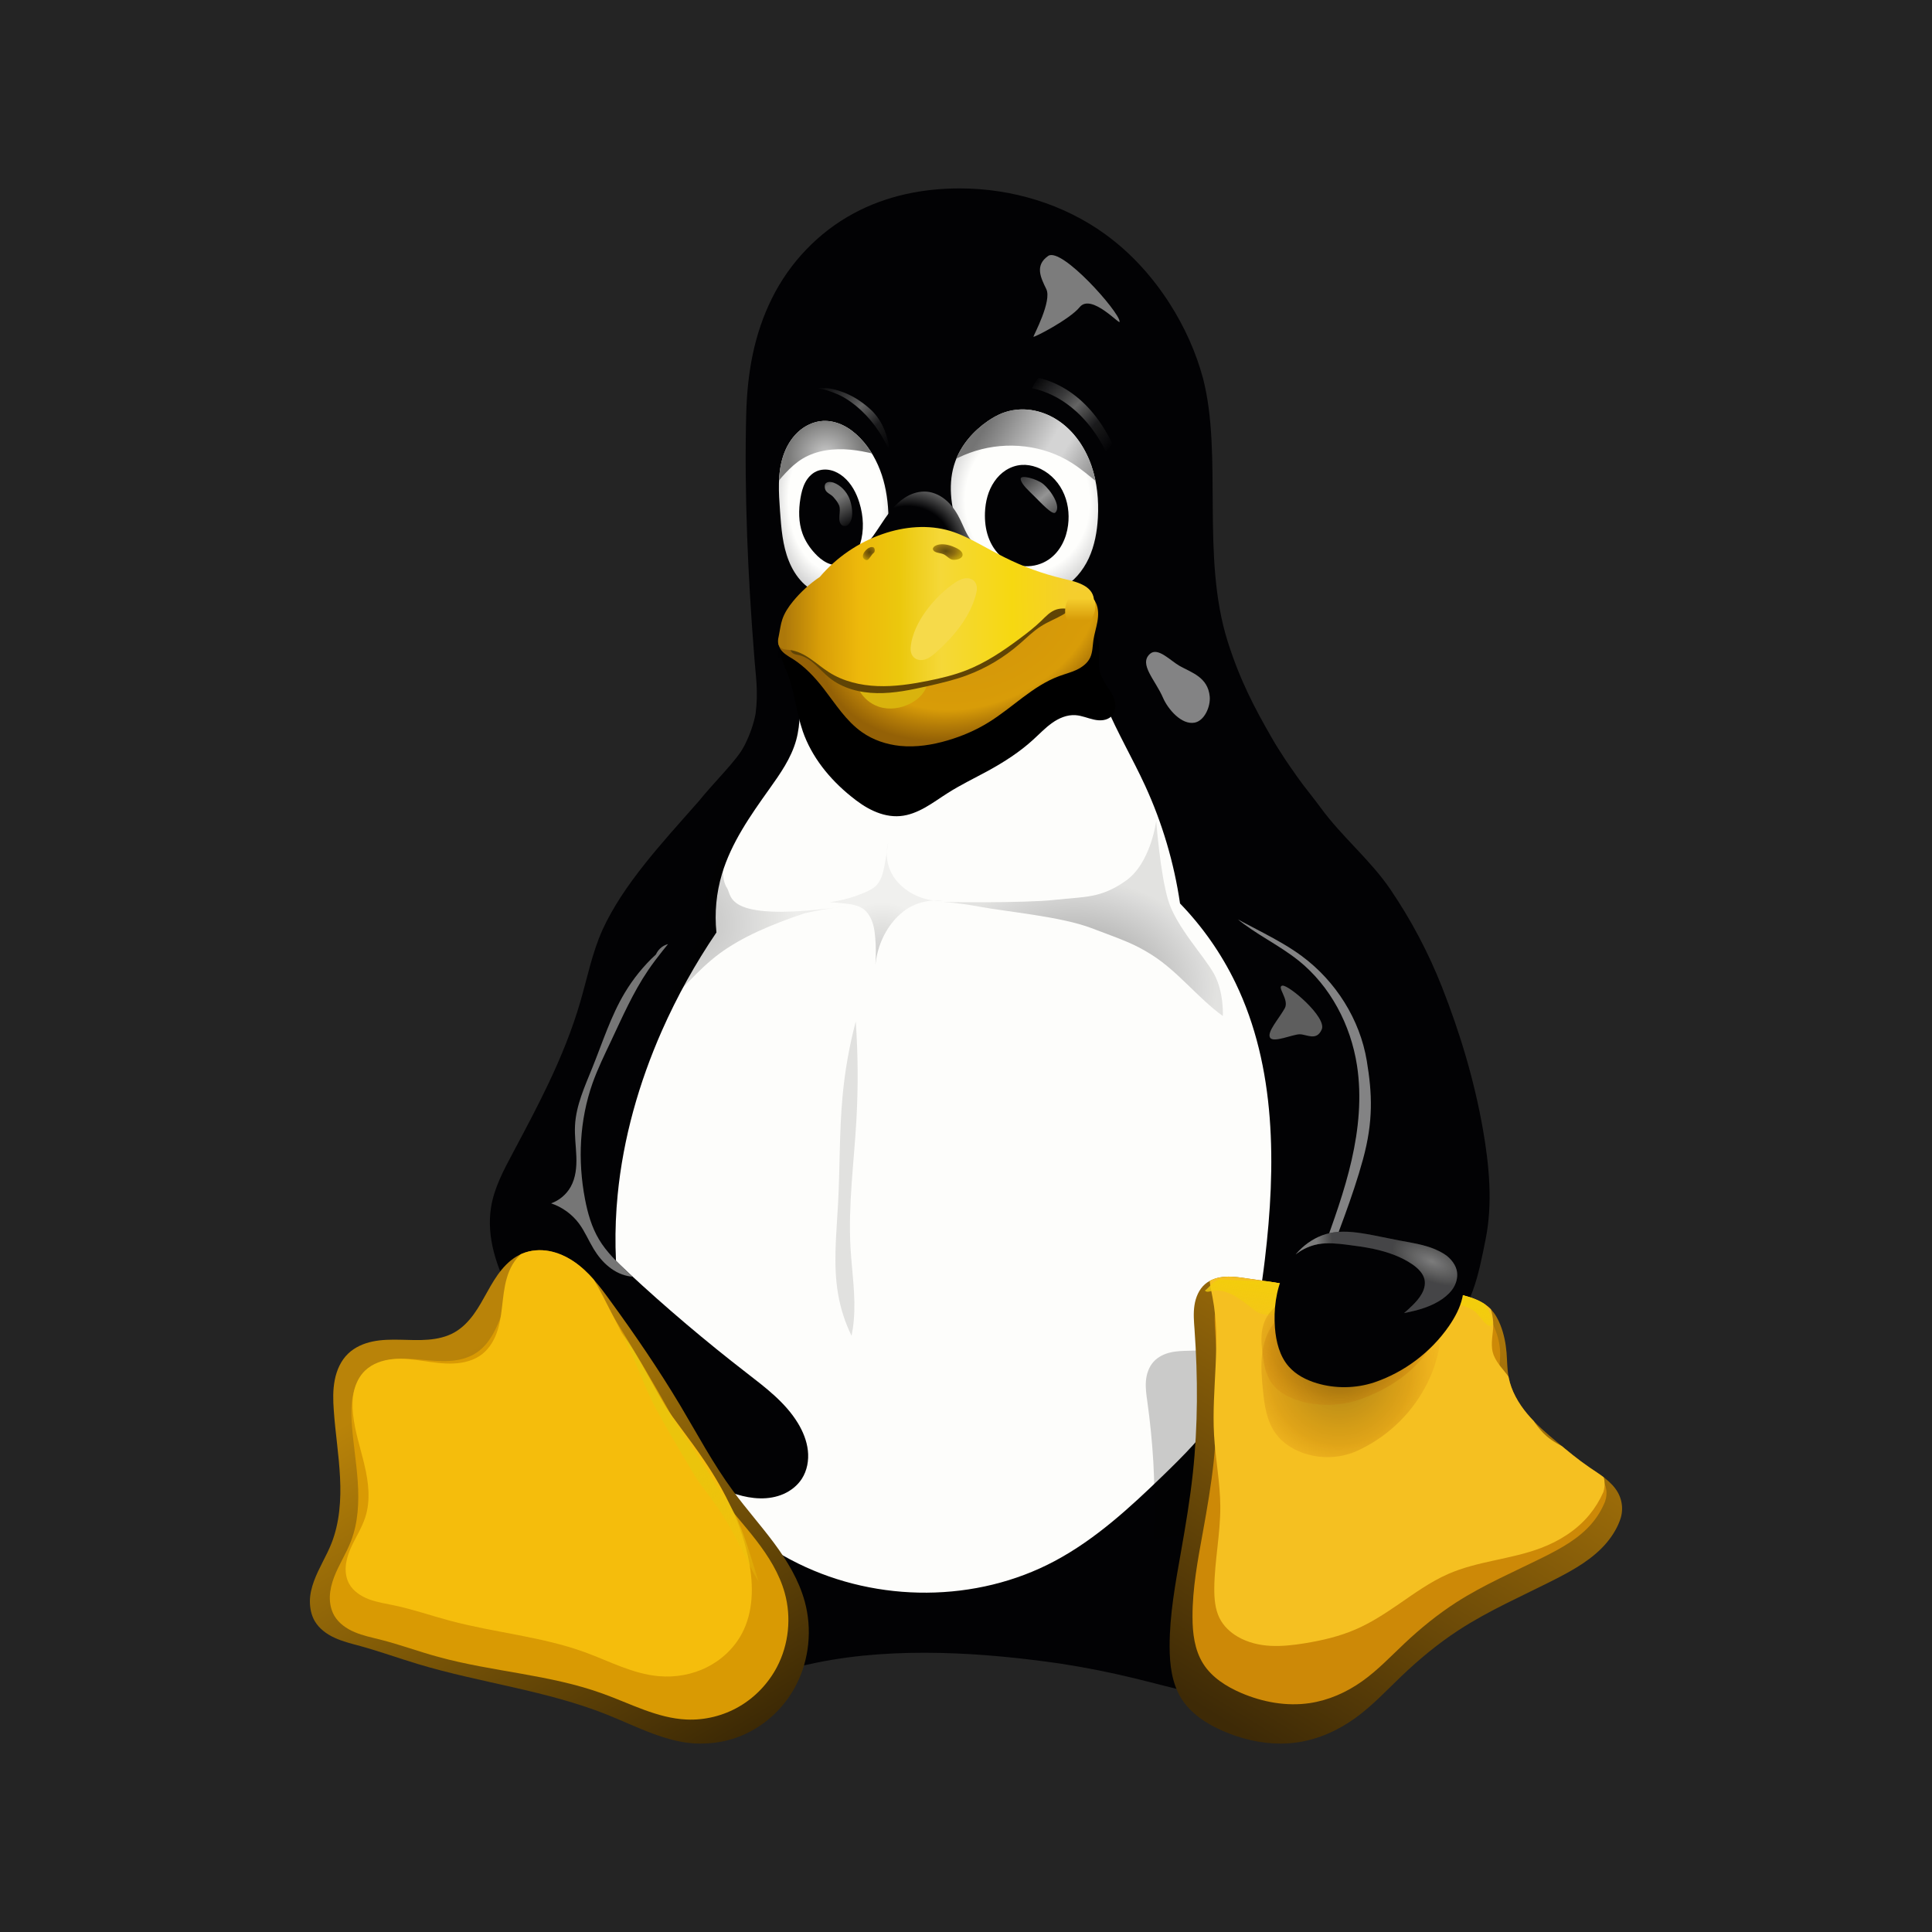 <?xml version="1.0" encoding="UTF-8"?>
<svg id="Layer_1" data-name="Layer 1" xmlns="http://www.w3.org/2000/svg" xmlns:xlink="http://www.w3.org/1999/xlink" viewBox="0 0 2048 2048">
  <defs>
    <style>
      .cls-1 {
        fill: none;
      }

      .cls-2 {
        fill: #fdfdfb;
      }

      .cls-3 {
        opacity: .3;
      }

      .cls-3, .cls-4, .cls-5, .cls-6, .cls-7, .cls-8, .cls-9, .cls-10, .cls-11, .cls-12, .cls-13, .cls-14 {
        isolation: isolate;
      }

      .cls-4 {
        opacity: .11;
      }

      .cls-5 {
        fill: url(#radial-gradient);
        opacity: .25;
      }

      .cls-15, .cls-9, .cls-10 {
        fill: #7c7c7c;
      }

      .cls-16 {
        fill: url(#radial-gradient-7);
      }

      .cls-17 {
        fill: url(#radial-gradient-6);
      }

      .cls-18 {
        fill: url(#radial-gradient-9);
      }

      .cls-19 {
        fill: url(#radial-gradient-8);
      }

      .cls-20 {
        fill: url(#linear-gradient-8);
      }

      .cls-21 {
        fill: url(#linear-gradient-7);
      }

      .cls-22 {
        fill: url(#linear-gradient-5);
      }

      .cls-23 {
        fill: url(#linear-gradient-6);
      }

      .cls-24 {
        fill: url(#linear-gradient-9);
      }

      .cls-25 {
        fill: url(#linear-gradient-4);
      }

      .cls-26 {
        fill: url(#linear-gradient-2);
      }

      .cls-27 {
        fill: #d99a03;
      }

      .cls-28 {
        fill: #f5c021;
      }

      .cls-29 {
        fill: url(#linear-gradient);
      }

      .cls-6 {
        fill: url(#radial-gradient-13);
      }

      .cls-6, .cls-7 {
        opacity: .8;
      }

      .cls-7 {
        fill: url(#radial-gradient-12);
      }

      .cls-30 {
        fill: #d9b30d;
      }

      .cls-31 {
        clip-path: url(#clippath-17);
      }

      .cls-32 {
        clip-path: url(#clippath-19);
      }

      .cls-33 {
        clip-path: url(#clippath-11);
      }

      .cls-34 {
        clip-path: url(#clippath-16);
      }

      .cls-35 {
        clip-path: url(#clippath-18);
      }

      .cls-36 {
        clip-path: url(#clippath-10);
      }

      .cls-37 {
        clip-path: url(#clippath-15);
      }

      .cls-38 {
        clip-path: url(#clippath-13);
      }

      .cls-39 {
        clip-path: url(#clippath-14);
      }

      .cls-40 {
        clip-path: url(#clippath-12);
      }

      .cls-41 {
        clip-path: url(#clippath-27);
      }

      .cls-42 {
        clip-path: url(#clippath-29);
      }

      .cls-43 {
        clip-path: url(#clippath-26);
      }

      .cls-44 {
        clip-path: url(#clippath-28);
      }

      .cls-45 {
        clip-path: url(#clippath-20);
      }

      .cls-46 {
        clip-path: url(#clippath-21);
      }

      .cls-47 {
        clip-path: url(#clippath-22);
      }

      .cls-48 {
        clip-path: url(#clippath-23);
      }

      .cls-49 {
        clip-path: url(#clippath-24);
      }

      .cls-50 {
        clip-path: url(#clippath-25);
      }

      .cls-51 {
        fill: #f6da4a;
      }

      .cls-52 {
        fill: #020204;
      }

      .cls-53 {
        clip-path: url(#clippath-1);
      }

      .cls-54 {
        clip-path: url(#clippath-3);
      }

      .cls-55 {
        clip-path: url(#clippath-4);
      }

      .cls-56 {
        clip-path: url(#clippath-2);
      }

      .cls-57 {
        clip-path: url(#clippath-7);
      }

      .cls-58 {
        clip-path: url(#clippath-6);
      }

      .cls-59 {
        clip-path: url(#clippath-9);
      }

      .cls-60 {
        clip-path: url(#clippath-8);
      }

      .cls-61 {
        clip-path: url(#clippath-5);
      }

      .cls-62 {
        fill: #838384;
      }

      .cls-63 {
        fill: url(#radial-gradient-10);
      }

      .cls-64 {
        fill: url(#radial-gradient-11);
      }

      .cls-65 {
        fill: #604405;
      }

      .cls-66 {
        fill: #242424;
      }

      .cls-8 {
        fill: url(#linear-gradient-3);
      }

      .cls-8, .cls-11 {
        opacity: .2;
      }

      .cls-67 {
        fill: url(#linear-gradient-10);
      }

      .cls-68 {
        fill: url(#linear-gradient-11);
      }

      .cls-69 {
        fill: url(#linear-gradient-12);
      }

      .cls-70 {
        fill: url(#linear-gradient-13);
      }

      .cls-71 {
        fill: #cd8907;
      }

      .cls-9 {
        opacity: .75;
      }

      .cls-10 {
        opacity: .95;
      }

      .cls-72 {
        fill: #f5bd0c;
      }

      .cls-11 {
        fill: url(#radial-gradient-3);
      }

      .cls-12 {
        fill: url(#radial-gradient-2);
        opacity: .42;
      }

      .cls-13 {
        fill: url(#radial-gradient-5);
      }

      .cls-13, .cls-14 {
        opacity: .35;
      }

      .cls-14 {
        fill: url(#radial-gradient-4);
      }

      .cls-73 {
        clip-path: url(#clippath);
      }
    </style>
    <clipPath id="clippath">
      <path class="cls-1" d="M1017.24,199.72c-38.64,0-77.41,7.6-112.44,26.53-37.22,20.03-67.75,52.1-86.49,89.96-18.8,37.87-26.15,78.31-27.3,122.87-2.13,84.62,1.93,173.36,8.31,253.79,1.67,24.47,4.77,38.77,1.61,63.95-10.43,53.45-57.18,89.38-82.17,136.33-27.5,51.77-39.09,110.31-59.82,165.18-19,50.17-45.66,97.24-63.62,147.79-25.18,70.64-32.71,148.31-16.1,221.46,12.69,55.77,39.15,108.06,74.83,152.81-5.15,9.27-10.17,18.74-15.46,27.95-16.55,28.53-36.77,55.64-46.17,87.26-4.7,15.78-6.57,32.65-3.54,48.88,3.03,16.23,11.27,31.75,24.15,42.05,8.44,6.7,18.68,11.08,29.17,13.52,10.5,2.38,21.38,2.96,32.2,2.77,41.02-.9,80.82-13.33,120.49-23.76,23.57-6.18,47.27-11.66,71.03-16.61,84.62-17.32,179.02-10.37,257.52.97,26.6,4.06,53,9.27,79.14,15.65,40.96,9.92,81.72,22.54,123.84,23.76,11.08.32,22.28-.19,33.1-2.58,10.82-2.45,21.32-6.83,29.94-13.72,12.94-10.3,21.19-25.89,24.21-42.12,3.03-16.23,1.16-33.16-3.61-49.01-9.53-31.68-29.94-58.67-46.82-87.06-6.7-11.27-12.88-22.73-19.51-34,50.87-57.12,91.83-123.19,115.53-195.77,25.82-79.21,30.59-164.53,19.71-247.16-10.88-82.62-37.09-162.73-71.55-238.59-43.27-95.05-79.66-129.44-106.06-212.96-28.46-90.28-4.96-197.12-26.15-278.97-7.53-27.82-19.58-54.42-35.1-78.76-18.16-28.53-41.21-54.03-68.58-73.86-43.66-31.68-98.53-48.55-154.3-48.55Z"/>
    </clipPath>
    <radialGradient id="radial-gradient" cx="-982.77" cy="-4471.71" fx="-982.77" fy="-4471.71" r="6.44" gradientTransform="translate(19395.09 -79510.61) scale(19 -18)" gradientUnits="userSpaceOnUse">
      <stop offset="0" stop-color="#000"/>
      <stop offset="1" stop-color="#000" stop-opacity=".25"/>
    </radialGradient>
    <clipPath id="clippath-1">
      <path class="cls-1" d="M1017.24,199.72c-38.64,0-77.41,7.6-112.44,26.53-37.22,20.03-67.75,52.1-86.49,89.96-18.8,37.87-26.15,78.31-27.3,122.87-2.13,84.62,1.93,173.36,8.31,253.79,1.67,24.47,4.77,38.77,1.61,63.95-10.43,53.45-57.18,89.38-82.17,136.33-27.5,51.77-39.09,110.31-59.82,165.18-19,50.17-45.66,97.24-63.62,147.79-25.18,70.64-32.71,148.31-16.1,221.46,12.69,55.77,39.15,108.06,74.83,152.81-5.15,9.27-10.17,18.74-15.46,27.95-16.55,28.53-36.77,55.64-46.17,87.26-4.7,15.78-6.57,32.65-3.54,48.88,3.03,16.23,11.27,31.75,24.15,42.05,8.44,6.7,18.68,11.08,29.17,13.52,10.5,2.38,21.38,2.96,32.2,2.77,41.02-.9,80.82-13.33,120.49-23.76,23.57-6.18,47.27-11.66,71.03-16.61,84.62-17.32,179.02-10.37,257.52.97,26.6,4.06,53,9.27,79.14,15.65,40.96,9.92,81.72,22.54,123.84,23.76,11.08.32,22.28-.19,33.1-2.58,10.82-2.45,21.32-6.83,29.94-13.72,12.94-10.3,21.19-25.89,24.21-42.12,3.03-16.23,1.16-33.16-3.61-49.01-9.53-31.68-29.94-58.67-46.82-87.06-6.7-11.27-12.88-22.73-19.51-34,50.87-57.12,91.83-123.19,115.53-195.77,25.82-79.21,30.59-164.53,19.71-247.16-10.88-82.62-37.09-162.73-71.55-238.59-43.27-95.05-79.66-129.44-106.06-212.96-28.46-90.28-4.96-197.12-26.15-278.97-7.53-27.82-19.58-54.42-35.1-78.76-18.16-28.53-41.21-54.03-68.58-73.86-43.66-31.68-98.53-48.55-154.3-48.55Z"/>
    </clipPath>
    <radialGradient id="radial-gradient-2" cx="-985.69" cy="-4474.85" fx="-985.69" fy="-4474.85" r="6.44" gradientTransform="translate(24400.54 -79500.2) scale(23.6 -18)" xlink:href="#radial-gradient"/>
    <clipPath id="clippath-2">
      <path class="cls-1" d="M1017.24,199.72c-38.64,0-77.41,7.6-112.44,26.53-37.22,20.03-67.75,52.1-86.49,89.96-18.8,37.87-26.15,78.31-27.3,122.87-2.13,84.62,1.93,173.36,8.31,253.79,1.67,24.47,4.77,38.77,1.61,63.95-10.43,53.45-57.18,89.38-82.17,136.33-27.5,51.77-39.09,110.31-59.82,165.18-19,50.17-45.66,97.24-63.62,147.79-25.18,70.64-32.71,148.31-16.1,221.46,12.69,55.77,39.15,108.06,74.83,152.81-5.15,9.27-10.17,18.74-15.46,27.95-16.55,28.53-36.77,55.64-46.17,87.26-4.7,15.78-6.57,32.65-3.54,48.88,3.03,16.23,11.27,31.75,24.15,42.05,8.44,6.7,18.68,11.08,29.17,13.52,10.5,2.38,21.38,2.96,32.2,2.77,41.02-.9,80.82-13.33,120.49-23.76,23.57-6.18,47.27-11.66,71.03-16.61,84.62-17.32,179.02-10.37,257.52.97,26.6,4.06,53,9.27,79.14,15.65,40.96,9.92,81.72,22.54,123.84,23.76,11.08.32,22.28-.19,33.1-2.58,10.82-2.45,21.32-6.83,29.94-13.72,12.94-10.3,21.19-25.89,24.21-42.12,3.03-16.23,1.16-33.16-3.61-49.01-9.53-31.68-29.94-58.67-46.82-87.06-6.7-11.27-12.88-22.73-19.51-34,50.87-57.12,91.83-123.19,115.53-195.77,25.82-79.21,30.59-164.53,19.71-247.16-10.88-82.62-37.09-162.73-71.55-238.59-43.27-95.05-79.66-129.44-106.06-212.96-28.46-90.28-4.96-197.12-26.15-278.97-7.53-27.82-19.58-54.42-35.1-78.76-18.16-28.53-41.21-54.03-68.58-73.86-43.66-31.68-98.53-48.55-154.3-48.55Z"/>
    </clipPath>
    <radialGradient id="radial-gradient-3" cx="-869.28" cy="-4785.81" fx="-869.28" fy="-4785.81" r="6.44" gradientTransform="translate(9063 -46837.47) scale(9.35 -10)" xlink:href="#radial-gradient"/>
    <clipPath id="clippath-3">
      <path class="cls-1" d="M1017.24,199.72c-38.64,0-77.41,7.6-112.44,26.53-37.22,20.03-67.75,52.1-86.49,89.96-18.8,37.87-26.15,78.31-27.3,122.87-2.13,84.62,1.93,173.36,8.31,253.79,1.67,24.47,4.77,38.77,1.61,63.95-10.43,53.45-57.18,89.38-82.17,136.33-27.5,51.77-39.09,110.31-59.82,165.18-19,50.17-45.66,97.24-63.62,147.79-25.18,70.64-32.71,148.31-16.1,221.46,12.69,55.77,39.15,108.06,74.83,152.81-5.15,9.27-10.17,18.74-15.46,27.95-16.55,28.53-36.77,55.64-46.17,87.26-4.7,15.78-6.57,32.65-3.54,48.88,3.03,16.23,11.27,31.75,24.15,42.05,8.44,6.7,18.68,11.08,29.17,13.52,10.5,2.38,21.38,2.96,32.2,2.77,41.02-.9,80.82-13.33,120.49-23.76,23.57-6.18,47.27-11.66,71.03-16.61,84.62-17.32,179.02-10.37,257.52.97,26.6,4.06,53,9.27,79.14,15.65,40.96,9.92,81.72,22.54,123.84,23.76,11.08.32,22.28-.19,33.1-2.58,10.82-2.45,21.32-6.83,29.94-13.72,12.94-10.3,21.19-25.89,24.21-42.12,3.03-16.23,1.16-33.16-3.61-49.01-9.53-31.68-29.94-58.67-46.82-87.06-6.7-11.27-12.88-22.73-19.51-34,50.87-57.12,91.83-123.19,115.53-195.77,25.82-79.21,30.59-164.53,19.71-247.16-10.88-82.62-37.09-162.73-71.55-238.59-43.27-95.05-79.66-129.44-106.06-212.96-28.46-90.28-4.96-197.12-26.15-278.97-7.53-27.82-19.58-54.42-35.1-78.76-18.16-28.53-41.21-54.03-68.58-73.86-43.66-31.68-98.53-48.55-154.3-48.55Z"/>
    </clipPath>
    <clipPath id="clippath-4">
      <path class="cls-1" d="M1017.24,199.72c-38.64,0-77.41,7.6-112.44,26.53-37.22,20.03-67.75,52.1-86.49,89.96-18.8,37.87-26.15,78.31-27.3,122.87-2.13,84.62,1.93,173.36,8.31,253.79,1.67,24.47,4.77,38.77,1.61,63.95-10.43,53.45-57.18,89.38-82.17,136.33-27.5,51.77-39.09,110.31-59.82,165.18-19,50.17-45.66,97.24-63.62,147.79-25.18,70.64-32.71,148.31-16.1,221.46,12.69,55.77,39.15,108.06,74.83,152.81-5.15,9.27-10.17,18.74-15.46,27.95-16.55,28.53-36.77,55.64-46.17,87.26-4.7,15.78-6.57,32.65-3.54,48.88,3.03,16.23,11.27,31.75,24.15,42.05,8.44,6.7,18.68,11.08,29.17,13.52,10.5,2.38,21.38,2.96,32.2,2.77,41.02-.9,80.82-13.33,120.49-23.76,23.57-6.18,47.27-11.66,71.03-16.61,84.62-17.32,179.02-10.37,257.52.97,26.6,4.06,53,9.27,79.14,15.65,40.96,9.92,81.72,22.54,123.84,23.76,11.08.32,22.28-.19,33.1-2.58,10.82-2.45,21.32-6.83,29.94-13.72,12.94-10.3,21.19-25.89,24.21-42.12,3.03-16.23,1.16-33.16-3.61-49.01-9.53-31.68-29.94-58.67-46.82-87.06-6.7-11.27-12.88-22.73-19.51-34,50.87-57.12,91.83-123.19,115.53-195.77,25.82-79.21,30.59-164.53,19.71-247.16-10.88-82.62-37.09-162.73-71.55-238.59-43.27-95.05-79.66-129.44-106.06-212.96-28.46-90.28-4.96-197.12-26.15-278.97-7.53-27.82-19.58-54.42-35.1-78.76-18.16-28.53-41.21-54.03-68.58-73.86-43.66-31.68-98.53-48.55-154.3-48.55Z"/>
    </clipPath>
    <clipPath id="clippath-5">
      <path class="cls-1" d="M1017.24,199.72c-38.64,0-77.41,7.6-112.44,26.53-37.22,20.03-67.75,52.1-86.49,89.96-18.8,37.87-26.15,78.31-27.3,122.87-2.13,84.62,1.93,173.36,8.31,253.79,1.67,24.47,4.77,38.77,1.61,63.95-10.43,53.45-57.18,89.38-82.17,136.33-27.5,51.77-39.09,110.31-59.82,165.18-19,50.17-45.66,97.24-63.62,147.79-25.18,70.64-32.71,148.31-16.1,221.46,12.69,55.77,39.15,108.06,74.83,152.81-5.15,9.27-10.17,18.74-15.46,27.95-16.55,28.53-36.77,55.64-46.17,87.26-4.7,15.78-6.57,32.65-3.54,48.88,3.03,16.23,11.27,31.75,24.15,42.05,8.44,6.7,18.68,11.08,29.17,13.52,10.5,2.38,21.38,2.96,32.2,2.77,41.02-.9,80.82-13.33,120.49-23.76,23.57-6.18,47.27-11.66,71.03-16.61,84.62-17.32,179.02-10.37,257.52.97,26.6,4.06,53,9.27,79.14,15.65,40.96,9.92,81.72,22.54,123.84,23.76,11.08.32,22.28-.19,33.1-2.58,10.82-2.45,21.32-6.83,29.94-13.72,12.94-10.3,21.19-25.89,24.21-42.12,3.03-16.23,1.16-33.16-3.61-49.01-9.53-31.68-29.94-58.67-46.82-87.06-6.7-11.27-12.88-22.73-19.51-34,50.87-57.12,91.83-123.19,115.53-195.77,25.82-79.21,30.59-164.53,19.71-247.16-10.88-82.62-37.09-162.73-71.55-238.59-43.27-95.05-79.66-129.44-106.06-212.96-28.46-90.28-4.96-197.12-26.15-278.97-7.53-27.82-19.58-54.42-35.1-78.76-18.16-28.53-41.21-54.03-68.58-73.86-43.66-31.68-98.53-48.55-154.3-48.55Z"/>
    </clipPath>
    <clipPath id="clippath-6">
      <path class="cls-1" d="M1017.24,199.72c-38.64,0-77.41,7.6-112.44,26.53-37.22,20.03-67.75,52.1-86.49,89.96-18.8,37.87-26.15,78.31-27.3,122.87-2.13,84.62,1.93,173.36,8.31,253.79,1.67,24.47,4.77,38.77,1.61,63.95-10.43,53.45-57.18,89.38-82.17,136.33-27.5,51.77-39.09,110.31-59.82,165.18-19,50.17-45.66,97.24-63.62,147.79-25.18,70.64-32.71,148.31-16.1,221.46,12.69,55.77,39.15,108.06,74.83,152.81-5.15,9.27-10.17,18.74-15.46,27.95-16.55,28.53-36.77,55.64-46.17,87.26-4.7,15.78-6.57,32.65-3.54,48.88,3.03,16.23,11.27,31.75,24.15,42.05,8.44,6.7,18.68,11.08,29.17,13.52,10.5,2.38,21.38,2.96,32.2,2.77,41.02-.9,80.82-13.33,120.49-23.76,23.57-6.18,47.27-11.66,71.03-16.61,84.62-17.32,179.02-10.37,257.52.97,26.6,4.06,53,9.27,79.14,15.65,40.96,9.92,81.72,22.54,123.84,23.76,11.08.32,22.28-.19,33.1-2.58,10.82-2.45,21.32-6.83,29.94-13.72,12.94-10.3,21.19-25.89,24.21-42.12,3.03-16.23,1.16-33.16-3.61-49.01-9.53-31.68-29.94-58.67-46.82-87.06-6.7-11.27-12.88-22.73-19.51-34,50.87-57.12,91.83-123.19,115.53-195.77,25.82-79.21,30.59-164.53,19.71-247.16-10.88-82.62-37.09-162.73-71.55-238.59-43.27-95.05-79.66-129.44-106.06-212.96-28.46-90.28-4.96-197.12-26.15-278.97-7.53-27.82-19.58-54.42-35.1-78.76-18.16-28.53-41.21-54.03-68.58-73.86-43.66-31.68-98.53-48.55-154.3-48.55Z"/>
    </clipPath>
    <clipPath id="clippath-7">
      <path class="cls-1" d="M740.52,849.55c-39.28,44.56-79.66,87.77-101.81,136.01-11.01,24.47-16.16,51.07-23.7,76.83-8.5,29.24-20.09,57.57-33.1,85.13-12.04,25.44-25.31,50.29-38.51,75.09-9.66,18.1-19.45,36.51-22.8,56.73-2.64,15.97-1.16,32.46,2.96,48.1,4.06,15.65,10.56,30.59,17.97,44.95,31.43,61.5,78.63,114.43,134.53,155,25.37,18.35,52.48,34.26,81.01,47.33,15.46,7.02,31.68,13.33,48.68,13.59,8.5.19,17.07-1.22,24.86-4.64,7.73-3.41,14.68-8.89,19.32-16.03,5.67-8.76,7.6-19.64,6.44-30.01-1.16-10.37-5.22-20.29-10.63-29.17-13.27-21.77-34.19-37.54-54.35-53.13-43.53-33.68-85.58-69.29-125.9-106.77-11.33-10.63-22.73-21.51-30.65-34.9-7.73-13.01-11.91-27.82-14.75-42.7-7.79-40.76-5.8-83.65,8.05-122.8,5.47-15.33,12.62-29.94,19.58-44.63,11.98-25.44,23.31-51.39,39.09-74.7,19.64-29.04,45.92-53.64,61.89-84.81,13.52-26.34,19-55.9,24.21-85,4.12-22.8,11.91-45.08,15.91-67.87-7.79,14.81-32.91,39.09-48.3,58.41Z"/>
    </clipPath>
    <clipPath id="clippath-8">
      <path class="cls-1" d="M1376.64,1018.33c33.74,27.18,55.19,68.2,61.82,111.02,5.15,33.36,1.8,67.68-5.73,100.59-7.53,32.97-19.13,64.78-30.72,96.6-4.57,12.62-9.21,25.44-11.01,38.77-1.87,13.39-.71,27.5,5.73,39.35,7.41,13.59,21.19,22.93,36,27.3,14.62,4.38,30.4,4.25,45.21.58,14.81-3.67,39.73-8.44,51.78-17.84,30.59-23.76,37.87-65.04,45.14-101.23,7.53-37.8,3.86-77.41-2.77-115.59-9.08-52.1-24.34-102.97-43.73-152.11-14.3-36.19-32.58-70.71-54.35-102.78-21.38-31.49-51.65-56.03-74.06-86.81-7.79-10.69-17.13-21.77-24.73-32.58-16.49-23.31-12.75-18.93-22.99-34.07-7.41-10.95-19.13-14.68-31.43-19.45-12.36-4.77-26.15-6.18-38.9-2.64-16.74,4.7-30.46,17.97-37.74,33.74-7.28,15.84-8.56,34-5.73,51.2,3.67,22.15,13.78,42.76,25.24,62.08,12.88,21.83,27.82,42.89,47.33,59.12,20.35,16.94,44.95,28.14,65.62,44.76Z"/>
    </clipPath>
    <linearGradient id="linear-gradient" x1="448.61" y1="-11674.75" x2="713.47" y2="-12119.15" gradientTransform="translate(0 -10214.72) scale(1 -1)" gradientUnits="userSpaceOnUse">
      <stop offset="0" stop-color="#b98309"/>
      <stop offset="1" stop-color="#382605"/>
    </linearGradient>
    <clipPath id="clippath-9">
      <path class="cls-1" d="M553.77,1328.79c8.89-3.67,18.87-4.38,28.27-2.64,9.47,1.74,18.42,5.86,26.34,11.21,15.91,10.82,27.69,26.53,38.96,42.12,25.95,35.68,50.87,72.13,73.54,109.99,18.35,30.78,35.16,62.53,56.41,91.31,13.85,18.87,29.43,36.32,43.34,55.06,13.91,18.8,26.21,39.15,32.39,61.69,8.05,29.3,4.89,61.56-9.02,88.55-9.79,19-24.86,35.29-43.15,46.3-18.29,11.01-37.54,15.91-58.92,15.91-33.94,0-67.1-18.22-98.66-30.78-64.27-25.63-134.07-33.62-200.34-53.58-20.35-6.12-40.38-13.4-60.86-19-9.14-2.51-18.35-4.7-26.98-8.63-8.63-3.86-16.68-9.72-21.44-17.84-3.67-6.31-5.15-13.72-5.15-20.99s1.8-14.55,4.31-21.38c4.96-13.72,13.01-26.15,18.42-39.73,8.82-22.15,10.43-46.56,9.21-70.39-1.16-23.76-5.02-47.4-6.63-71.16-.77-10.63-1.03-21.38,1.03-31.88,2-10.43,6.5-20.67,14.17-28.01,7.08-6.83,16.42-10.88,26.08-12.88,9.6-2,19.51-2.06,29.3-1.87,9.79.19,19.64.77,29.43-.06,9.79-.77,19.64-2.96,28.14-7.86,8.11-4.64,14.75-11.53,20.22-19.06,5.47-7.53,9.92-15.78,14.49-23.96,4.51-8.11,9.21-16.23,15.2-23.44,5.92-7.21,13.27-13.46,21.89-17Z"/>
    </clipPath>
    <clipPath id="clippath-10">
      <path class="cls-1" d="M553.77,1328.79c8.89-3.67,18.87-4.38,28.27-2.64,9.47,1.74,18.42,5.86,26.34,11.21,15.91,10.82,27.69,26.53,38.96,42.12,25.95,35.68,50.87,72.13,73.54,109.99,18.35,30.78,35.16,62.53,56.41,91.31,13.85,18.87,29.43,36.32,43.34,55.06,13.91,18.8,26.21,39.15,32.39,61.69,8.05,29.3,4.89,61.56-9.02,88.55-9.79,19-24.86,35.29-43.15,46.3-18.29,11.01-37.54,15.91-58.92,15.91-33.94,0-67.1-18.22-98.66-30.78-64.27-25.63-134.07-33.62-200.34-53.58-20.35-6.12-40.38-13.4-60.86-19-9.14-2.51-18.35-4.7-26.98-8.63-8.63-3.86-16.68-9.72-21.44-17.84-3.67-6.31-5.15-13.72-5.15-20.99s1.8-14.55,4.31-21.38c4.96-13.72,13.01-26.15,18.42-39.73,8.82-22.15,10.43-46.56,9.21-70.39-1.16-23.76-5.02-47.4-6.63-71.16-.77-10.63-1.03-21.38,1.03-31.88,2-10.43,6.5-20.67,14.17-28.01,7.08-6.83,16.42-10.88,26.08-12.88,9.6-2,19.51-2.06,29.3-1.87,9.79.19,19.64.77,29.43-.06,9.79-.77,19.64-2.96,28.14-7.86,8.11-4.64,14.75-11.53,20.22-19.06,5.47-7.53,9.92-15.78,14.49-23.96,4.51-8.11,9.21-16.23,15.2-23.44,5.92-7.21,13.27-13.46,21.89-17Z"/>
    </clipPath>
    <clipPath id="clippath-11">
      <path class="cls-1" d="M553.77,1328.79c8.89-3.67,18.87-4.38,28.27-2.64,9.47,1.74,18.42,5.86,26.34,11.21,15.91,10.82,27.69,26.53,38.96,42.12,25.95,35.68,50.87,72.13,73.54,109.99,18.35,30.78,35.16,62.53,56.41,91.31,13.85,18.87,29.43,36.32,43.34,55.06,13.91,18.8,26.21,39.15,32.39,61.69,8.05,29.3,4.89,61.56-9.02,88.55-9.79,19-24.86,35.29-43.15,46.3-18.29,11.01-37.54,15.91-58.92,15.91-33.94,0-67.1-18.22-98.66-30.78-64.27-25.63-134.07-33.62-200.34-53.58-20.35-6.12-40.38-13.4-60.86-19-9.14-2.51-18.35-4.7-26.98-8.63-8.63-3.86-16.68-9.72-21.44-17.84-3.67-6.31-5.15-13.72-5.15-20.99s1.8-14.55,4.31-21.38c4.96-13.72,13.01-26.15,18.42-39.73,8.82-22.15,10.43-46.56,9.21-70.39-1.16-23.76-5.02-47.4-6.63-71.16-.77-10.63-1.03-21.38,1.03-31.88,2-10.43,6.5-20.67,14.17-28.01,7.08-6.83,16.42-10.88,26.08-12.88,9.6-2,19.51-2.06,29.3-1.87,9.79.19,19.64.77,29.43-.06,9.79-.77,19.64-2.96,28.14-7.86,8.11-4.64,14.75-11.53,20.22-19.06,5.47-7.53,9.92-15.78,14.49-23.96,4.51-8.11,9.21-16.23,15.2-23.44,5.92-7.21,13.27-13.46,21.89-17Z"/>
    </clipPath>
    <linearGradient id="linear-gradient-2" x1="742.01" y1="-11773" x2="825.34" y2="-11930" gradientTransform="translate(0 -10214.72) scale(1 -1)" gradientUnits="userSpaceOnUse">
      <stop offset="0" stop-color="#ebc40c"/>
      <stop offset="1" stop-color="#ebc40c" stop-opacity="0"/>
    </linearGradient>
    <clipPath id="clippath-12">
      <path class="cls-1" d="M1017.24,199.72c-38.64,0-77.41,7.6-112.44,26.53-37.22,20.03-67.75,52.1-86.49,89.96-18.8,37.87-26.15,78.31-27.3,122.87-2.13,84.62,1.93,173.36,8.31,253.79,1.67,24.47,4.77,38.77,1.61,63.95-10.43,53.45-57.18,89.38-82.17,136.33-27.5,51.77-39.09,110.31-59.82,165.18-19,50.17-45.66,97.24-63.62,147.79-25.18,70.64-32.71,148.31-16.1,221.46,12.69,55.77,39.15,108.06,74.83,152.81-5.15,9.27-10.17,18.74-15.46,27.95-16.55,28.53-36.77,55.64-46.17,87.26-4.7,15.78-6.57,32.65-3.54,48.88,3.03,16.23,11.27,31.75,24.15,42.05,8.44,6.7,18.68,11.08,29.17,13.52,10.5,2.38,21.38,2.96,32.2,2.77,41.02-.9,80.82-13.33,120.49-23.76,23.57-6.18,47.27-11.66,71.03-16.61,84.62-17.32,179.02-10.37,257.52.97,26.6,4.06,53,9.27,79.14,15.65,40.96,9.92,81.72,22.54,123.84,23.76,11.08.32,22.28-.19,33.1-2.58,10.82-2.45,21.32-6.83,29.94-13.72,12.94-10.3,21.19-25.89,24.21-42.12,3.03-16.23,1.16-33.16-3.61-49.01-9.53-31.68-29.94-58.67-46.82-87.06-6.7-11.27-12.88-22.73-19.51-34,50.87-57.12,91.83-123.19,115.53-195.77,25.82-79.21,30.59-164.53,19.71-247.16-10.88-82.62-37.09-162.73-71.55-238.59-43.27-95.05-79.66-129.44-106.06-212.96-28.46-90.28-4.96-197.12-26.15-278.97-7.53-27.82-19.58-54.42-35.1-78.76-18.16-28.53-41.21-54.03-68.58-73.86-43.66-31.68-98.53-48.55-154.3-48.55Z"/>
    </clipPath>
    <linearGradient id="linear-gradient-3" x1="1392.74" y1="-11763.15" x2="1413.8" y2="-11916.23" gradientTransform="translate(0 -10214.72) scale(1 -1)" gradientUnits="userSpaceOnUse">
      <stop offset="0" stop-color="#000"/>
      <stop offset="1" stop-color="#000" stop-opacity="0"/>
    </linearGradient>
    <linearGradient id="linear-gradient-4" x1="1291" y1="-12035.71" x2="1557.86" y2="-11603.09" gradientTransform="translate(0 -10214.72) scale(1 -1)" gradientUnits="userSpaceOnUse">
      <stop offset="0" stop-color="#3e2a06"/>
      <stop offset="1" stop-color="#ad780a"/>
    </linearGradient>
    <clipPath id="clippath-13">
      <path class="cls-1" d="M1703.2,1635.26c-14.55,17.26-34.77,28.66-54.93,38.96-34.32,17.45-69.94,32.84-102.2,53.9-21.64,14.1-41.6,30.65-60.28,48.49-15.97,15.26-31.1,31.55-49.01,44.5-18.1,13.07-38.96,22.54-61.05,25.82-6.12.9-12.24,1.35-18.42,1.35-20.86,0-41.73-5.02-60.92-13.39-17.39-7.53-34.13-18.42-44.18-34.52-10.05-16.23-12.36-36-12.36-55.12-.06-33.68,6.18-67.04,12.04-100.27,4.89-27.63,9.53-55.25,12.56-83.14,5.47-50.62,5.41-101.81,1.8-152.69-.64-8.5-1.35-17.07-.06-25.5,1.29-8.44,4.77-16.87,11.21-22.41,5.99-5.15,13.97-7.47,21.89-7.86,7.86-.45,15.71.77,23.5,1.93,18.35,2.7,36.9,4.77,54.87,9.53,11.33,2.96,22.41,6.96,33.68,10.05,18.93,5.09,38.7,7.53,58.09,5.28,20.93-2.45,41.28-10.3,62.34-9.79,8.63.19,17.19,1.8,25.44,4.44,8.37,2.64,16.68,6.44,22.86,12.75,4.7,4.77,7.99,10.75,10.43,17,3.67,9.27,5.67,19.19,6.5,29.11.71,8.82.58,17.77,2.25,26.47,2.77,14.23,10.3,27.3,19.58,38.44,9.34,11.21,20.48,20.67,31.62,30.01,11.14,9.34,22.28,18.61,34.26,26.79,5.6,3.86,11.4,7.47,16.74,11.66,5.34,4.25,10.24,9.14,13.59,15.07,2.9,5.22,4.44,11.08,4.44,17.06,0,3.35-.45,6.7-1.48,10.05-2.9,9.21-8.24,18.16-14.81,26.02h0Z"/>
    </clipPath>
    <clipPath id="clippath-14">
      <path class="cls-1" d="M1703.2,1635.26c-14.55,17.26-34.77,28.66-54.93,38.96-34.32,17.45-69.94,32.84-102.2,53.9-21.64,14.1-41.6,30.65-60.28,48.49-15.97,15.26-31.1,31.55-49.01,44.5-18.1,13.07-38.96,22.54-61.05,25.82-6.12.9-12.24,1.35-18.42,1.35-20.86,0-41.73-5.02-60.92-13.39-17.39-7.53-34.13-18.42-44.18-34.52-10.05-16.23-12.36-36-12.36-55.12-.06-33.68,6.18-67.04,12.04-100.27,4.89-27.63,9.53-55.25,12.56-83.14,5.47-50.62,5.41-101.81,1.8-152.69-.64-8.5-1.35-17.07-.06-25.5,1.29-8.44,4.77-16.87,11.21-22.41,5.99-5.15,13.97-7.47,21.89-7.86,7.86-.45,15.71.77,23.5,1.93,18.35,2.7,36.9,4.77,54.87,9.53,11.33,2.96,22.41,6.96,33.68,10.05,18.93,5.09,38.7,7.53,58.09,5.28,20.93-2.45,41.28-10.3,62.34-9.79,8.63.19,17.19,1.8,25.44,4.44,8.37,2.64,16.68,6.44,22.86,12.75,4.7,4.77,7.99,10.75,10.43,17,3.67,9.27,5.67,19.19,6.5,29.11.71,8.82.58,17.77,2.25,26.47,2.77,14.23,10.3,27.3,19.58,38.44,9.34,11.21,20.48,20.67,31.62,30.01,11.14,9.34,22.28,18.61,34.26,26.79,5.6,3.86,11.4,7.47,16.74,11.66,5.34,4.25,10.24,9.14,13.59,15.07,2.9,5.22,4.44,11.08,4.44,17.06,0,3.35-.45,6.7-1.48,10.05-2.9,9.21-8.24,18.16-14.81,26.02h0Z"/>
    </clipPath>
    <clipPath id="clippath-15">
      <path class="cls-1" d="M1703.2,1635.26c-14.55,17.26-34.77,28.66-54.93,38.96-34.32,17.45-69.94,32.84-102.2,53.9-21.64,14.1-41.6,30.65-60.28,48.49-15.97,15.26-31.1,31.55-49.01,44.5-18.1,13.07-38.96,22.54-61.05,25.82-6.12.9-12.24,1.35-18.42,1.35-20.86,0-41.73-5.02-60.92-13.39-17.39-7.53-34.13-18.42-44.18-34.52-10.05-16.23-12.36-36-12.36-55.12-.06-33.68,6.18-67.04,12.04-100.27,4.89-27.63,9.53-55.25,12.56-83.14,5.47-50.62,5.41-101.81,1.8-152.69-.64-8.5-1.35-17.07-.06-25.5,1.29-8.44,4.77-16.87,11.21-22.41,5.99-5.15,13.97-7.47,21.89-7.86,7.86-.45,15.71.77,23.5,1.93,18.35,2.7,36.9,4.77,54.87,9.53,11.33,2.96,22.41,6.96,33.68,10.05,18.93,5.09,38.7,7.53,58.09,5.28,20.93-2.45,41.28-10.3,62.34-9.79,8.63.19,17.19,1.8,25.44,4.44,8.37,2.64,16.68,6.44,22.86,12.75,4.7,4.77,7.99,10.75,10.43,17,3.67,9.27,5.67,19.19,6.5,29.11.71,8.82.58,17.77,2.25,26.47,2.77,14.23,10.3,27.3,19.58,38.44,9.34,11.21,20.48,20.67,31.62,30.01,11.14,9.34,22.28,18.61,34.26,26.79,5.6,3.86,11.4,7.47,16.74,11.66,5.34,4.25,10.24,9.14,13.59,15.07,2.9,5.22,4.44,11.08,4.44,17.06,0,3.35-.45,6.7-1.48,10.05-2.9,9.21-8.24,18.16-14.81,26.02h0Z"/>
    </clipPath>
    <linearGradient id="linear-gradient-5" x1="1431.71" y1="-11583.98" x2="1423.85" y2="-11654.63" gradientTransform="translate(0 -10214.72) scale(1 -1)" gradientUnits="userSpaceOnUse">
      <stop offset="0" stop-color="#f3cd0c"/>
      <stop offset="1" stop-color="#f3cd0c" stop-opacity="0"/>
    </linearGradient>
    <clipPath id="clippath-16">
      <path class="cls-1" d="M1703.2,1635.26c-14.55,17.26-34.77,28.66-54.93,38.96-34.32,17.45-69.94,32.84-102.2,53.9-21.64,14.1-41.6,30.65-60.28,48.49-15.97,15.26-31.1,31.55-49.01,44.5-18.1,13.07-38.96,22.54-61.05,25.82-6.12.9-12.24,1.35-18.42,1.35-20.86,0-41.73-5.02-60.92-13.39-17.39-7.53-34.13-18.42-44.18-34.52-10.05-16.23-12.36-36-12.36-55.12-.06-33.68,6.18-67.04,12.04-100.27,4.89-27.63,9.53-55.25,12.56-83.14,5.47-50.62,5.41-101.81,1.8-152.69-.64-8.5-1.35-17.07-.06-25.5,1.29-8.44,4.77-16.87,11.21-22.41,5.99-5.15,13.97-7.47,21.89-7.86,7.86-.45,15.71.77,23.5,1.93,18.35,2.7,36.9,4.77,54.87,9.53,11.33,2.96,22.41,6.96,33.68,10.05,18.93,5.09,38.7,7.53,58.09,5.28,20.93-2.45,41.28-10.3,62.34-9.79,8.63.19,17.19,1.8,25.44,4.44,8.37,2.64,16.68,6.44,22.86,12.75,4.7,4.77,7.99,10.75,10.43,17,3.67,9.27,5.67,19.19,6.5,29.11.71,8.82.58,17.77,2.25,26.47,2.77,14.23,10.3,27.3,19.58,38.44,9.34,11.21,20.48,20.67,31.62,30.01,11.14,9.34,22.28,18.61,34.26,26.79,5.6,3.86,11.4,7.47,16.74,11.66,5.34,4.25,10.24,9.14,13.59,15.07,2.9,5.22,4.44,11.08,4.44,17.06,0,3.35-.45,6.7-1.48,10.05-2.9,9.21-8.24,18.16-14.81,26.02h0Z"/>
    </clipPath>
    <radialGradient id="radial-gradient-4" cx="-862.56" cy="-4400" fx="-862.56" fy="-4400" r="6.44" gradientTransform="translate(41306.39 -81880.08) rotate(15) scale(19.66 -20.64)" gradientUnits="userSpaceOnUse">
      <stop offset="0" stop-color="#110800"/>
      <stop offset=".59" stop-color="#a65a00" stop-opacity=".8"/>
      <stop offset="1" stop-color="#ff921e" stop-opacity="0"/>
    </radialGradient>
    <clipPath id="clippath-17">
      <path class="cls-1" d="M1703.2,1635.26c-14.55,17.26-34.77,28.66-54.93,38.96-34.32,17.45-69.94,32.84-102.2,53.9-21.64,14.1-41.6,30.65-60.28,48.49-15.97,15.26-31.1,31.55-49.01,44.5-18.1,13.07-38.96,22.54-61.05,25.82-6.12.9-12.24,1.35-18.42,1.35-20.86,0-41.73-5.02-60.92-13.39-17.39-7.53-34.13-18.42-44.18-34.52-10.05-16.23-12.36-36-12.36-55.12-.06-33.68,6.18-67.04,12.04-100.27,4.89-27.63,9.53-55.25,12.56-83.14,5.47-50.62,5.41-101.81,1.8-152.69-.64-8.5-1.35-17.07-.06-25.5,1.29-8.44,4.77-16.87,11.21-22.41,5.99-5.15,13.97-7.47,21.89-7.86,7.86-.45,15.71.77,23.5,1.93,18.35,2.7,36.9,4.77,54.87,9.53,11.33,2.96,22.41,6.96,33.68,10.05,18.93,5.09,38.7,7.53,58.09,5.28,20.93-2.45,41.28-10.3,62.34-9.79,8.63.19,17.19,1.8,25.44,4.44,8.37,2.64,16.68,6.44,22.86,12.75,4.7,4.77,7.99,10.75,10.43,17,3.67,9.27,5.67,19.19,6.5,29.11.71,8.82.58,17.77,2.25,26.47,2.77,14.23,10.3,27.3,19.58,38.44,9.34,11.21,20.48,20.67,31.62,30.01,11.14,9.34,22.28,18.61,34.26,26.79,5.6,3.86,11.4,7.47,16.74,11.66,5.34,4.25,10.24,9.14,13.59,15.07,2.9,5.22,4.44,11.08,4.44,17.06,0,3.35-.45,6.7-1.48,10.05-2.9,9.21-8.24,18.16-14.81,26.02h0Z"/>
    </clipPath>
    <radialGradient id="radial-gradient-5" cx="-972.14" cy="-4585.08" fx="-972.14" fy="-4585.08" r="6.44" gradientTransform="translate(17717.43 -67461.32) rotate(-2.42) scale(19.74 -14.86)" xlink:href="#radial-gradient-4"/>
    <clipPath id="clippath-18">
      <path class="cls-1" d="M1549.16,1350.62c-2.25-6.12-6.25-11.53-11.08-15.91-4.83-4.38-10.56-7.73-16.55-10.3-11.98-5.09-25.05-7.02-37.93-9.4-12.04-2.25-24.08-5.02-36.19-7.08-12.62-2.12-25.63-3.54-38.12-.71-10.88,2.45-20.99,8.11-29.24,15.65-8.24,7.53-14.68,16.94-19.32,27.11-8.18,17.97-10.75,38.12-9.21,57.76,1.16,14.62,4.89,29.69,14.49,40.7,7.79,8.95,18.8,14.55,30.14,17.9,19.58,5.8,40.89,5.47,60.28-.84,32.01-10.75,60.34-32.07,79.53-59.82,6.31-9.21,11.72-19.19,14.17-30.01,1.87-8.24,1.93-17.13-.97-25.05h0Z"/>
    </clipPath>
    <radialGradient id="radial-gradient-6" cx="-338.13" cy="-5867.54" fx="-338.13" fy="-5867.54" r="6.44" gradientTransform="translate(11183.07 -14998.5) rotate(23.5) scale(6.95 -3.21)" gradientUnits="userSpaceOnUse">
      <stop offset="0" stop-color="#7c7c7c"/>
      <stop offset="1" stop-color="#7c7c7c" stop-opacity=".33"/>
    </radialGradient>
    <clipPath id="clippath-19">
      <path class="cls-1" d="M1549.16,1350.62c-2.25-6.12-6.25-11.53-11.08-15.91-4.83-4.38-10.56-7.73-16.55-10.3-11.98-5.09-25.05-7.02-37.93-9.4-12.04-2.25-24.08-5.02-36.19-7.08-12.62-2.12-25.63-3.54-38.12-.71-10.88,2.45-20.99,8.11-29.24,15.65-8.24,7.53-14.68,16.94-19.32,27.11-8.18,17.97-10.75,38.12-9.21,57.76,1.16,14.62,4.89,29.69,14.49,40.7,7.79,8.95,18.8,14.55,30.14,17.9,19.58,5.8,40.89,5.47,60.28-.84,32.01-10.75,60.34-32.07,79.53-59.82,6.31-9.21,11.72-19.19,14.17-30.01,1.87-8.24,1.93-17.13-.97-25.05h0Z"/>
    </clipPath>
    <linearGradient id="linear-gradient-6" x1="1396.85" y1="-11563.7" x2="1413.46" y2="-11563" gradientTransform="translate(0 -10214.72) scale(1 -1)" gradientUnits="userSpaceOnUse">
      <stop offset="0" stop-color="#7c7c7c"/>
      <stop offset="1" stop-color="#7c7c7c" stop-opacity=".33"/>
    </linearGradient>
    <radialGradient id="radial-gradient-7" cx="-897.96" cy="-4506.19" fx="-897.96" fy="-4506.19" r="6.44" gradientTransform="translate(9340.15 -70218.67) rotate(-.6) scale(10.24 -15.68)" gradientUnits="userSpaceOnUse">
      <stop offset="0" stop-color="#fefefc"/>
      <stop offset=".75" stop-color="#fefefc"/>
      <stop offset="1" stop-color="#d4d4d4"/>
    </radialGradient>
    <clipPath id="clippath-20">
      <path class="cls-1" d="M848.52,528.08c-2.06,12.49-2.13,25.57,2.13,37.42,2.83,7.86,7.53,15,13.2,21.12,3.67,3.99,7.92,7.6,12.81,9.98,4.96,2.38,10.63,3.35,15.97,2.06,4.89-1.22,9.14-4.38,12.3-8.31,3.16-3.93,5.28-8.63,6.76-13.46,4.44-14.23,3.74-29.75-.71-43.98-3.16-10.37-8.5-20.35-16.74-27.3-3.99-3.35-8.63-5.99-13.65-7.15-5.02-1.22-10.5-.9-15.2,1.22-5.22,2.38-9.27,6.89-11.91,11.98-2.64,5.09-3.99,10.75-4.96,16.42h0Z"/>
    </clipPath>
    <linearGradient id="linear-gradient-7" x1="872.2" y1="-10714.28" x2="904.6" y2="-10772.18" gradientTransform="translate(0 -10214.72) scale(1 -1)" gradientUnits="userSpaceOnUse">
      <stop offset="0" stop-color="#757574" stop-opacity="0"/>
      <stop offset=".25" stop-color="#757574"/>
      <stop offset=".5" stop-color="#757574"/>
      <stop offset="1" stop-color="#757574" stop-opacity="0"/>
    </linearGradient>
    <clipPath id="clippath-21">
      <path class="cls-1" d="M872.34,446.23c-9.85.51-19.32,5.09-26.53,11.85-7.28,6.76-12.36,15.65-15.52,24.99-6.25,18.8-4.83,39.15-3.41,58.92,1.29,17.84,2.64,36.06,9.34,52.68,3.35,8.37,8.05,16.16,14.3,22.6,6.25,6.38,14.17,11.33,22.86,13.46,8.11,2.06,16.87,1.67,24.86-.84,8.05-2.58,15.33-7.15,21.38-13.01,8.76-8.57,14.62-19.77,18.03-31.55,3.41-11.78,4.38-24.15,4.19-36.45-.26-15.33-2.25-30.72-7.02-45.27-4.83-14.55-12.49-28.33-23.18-39.35-5.15-5.34-11.08-9.98-17.71-13.27-6.7-3.28-14.17-5.15-21.57-4.77Z"/>
    </clipPath>
    <radialGradient id="radial-gradient-8" cx="-950.52" cy="-5259.2" fx="-950.52" fy="-5259.2" r="6.44" gradientTransform="translate(1806.93 -30426.22) rotate(-9.35) scale(6.25 -5.77)" gradientUnits="userSpaceOnUse">
      <stop offset="0" stop-color="#c8c8c8"/>
      <stop offset="1" stop-color="#797978"/>
    </radialGradient>
    <linearGradient id="linear-gradient-8" x1="874.19" y1="-10616.56" x2="944.32" y2="-10688.17" gradientTransform="translate(0 -10214.72) scale(1 -1)" gradientUnits="userSpaceOnUse">
      <stop offset="0" stop-color="#646464" stop-opacity="0"/>
      <stop offset=".31" stop-color="#646464" stop-opacity=".58"/>
      <stop offset=".47" stop-color="#646464"/>
      <stop offset=".73" stop-color="#646464" stop-opacity=".26"/>
      <stop offset="1" stop-color="#646464" stop-opacity="0"/>
    </linearGradient>
    <radialGradient id="radial-gradient-9" cx="-939.49" cy="-4508.85" fx="-939.49" fy="-4508.85" r="6.44" gradientTransform="translate(11676.4 -70535.6) rotate(-1.8) scale(13.64 -15.68)" xlink:href="#radial-gradient-7"/>
    <clipPath id="clippath-22">
      <path class="cls-1" d="M1082.86,492.85c-5.8.39-11.46,2.38-16.42,5.47-4.89,3.09-9.08,7.28-12.36,12.11-6.63,9.6-9.53,21.32-9.98,32.97-.32,8.69.64,17.52,3.54,25.76,2.9,8.24,7.73,15.91,14.49,21.44,6.89,5.73,15.58,9.14,24.54,9.6,8.95.39,17.97-2.19,25.31-7.28,5.86-4.06,10.56-9.66,13.91-15.97,3.35-6.25,5.41-13.2,6.31-20.28,1.61-12.43-.19-25.44-5.99-36.64-5.73-11.21-15.52-20.41-27.3-24.73-5.15-1.87-10.63-2.83-16.03-2.45Z"/>
    </clipPath>
    <linearGradient id="linear-gradient-9" x1="1087.63" y1="-10718.65" x2="1124.91" y2="-10762.83" gradientTransform="translate(0 -10214.72) scale(1 -1)" gradientUnits="userSpaceOnUse">
      <stop offset="0" stop-color="#949494" stop-opacity=".39"/>
      <stop offset=".5" stop-color="#949494"/>
      <stop offset="1" stop-color="#949494" stop-opacity=".39"/>
    </linearGradient>
    <clipPath id="clippath-23">
      <path class="cls-1" d="M1047.25,446.23c-15.39,10.63-28.33,25.37-34.65,43.02-7.99,22.22-4.96,47.07,2.77,69.36,7.86,22.86,21.06,44.63,40.96,58.34,9.92,6.89,21.44,11.59,33.42,13.01,12.04,1.42,24.47-.58,35.23-6.12,13.01-6.83,22.99-18.74,29.17-32.07,6.18-13.39,8.82-28.14,9.66-42.89,1.03-18.68-.77-37.74-6.95-55.45-6.7-19.25-18.8-37.03-35.93-48.1-8.5-5.54-18.22-9.34-28.33-10.75-10.11-1.42-20.54-.32-30.07,3.35-5.41,2.12-10.43,5.02-15.26,8.31Z"/>
    </clipPath>
    <linearGradient id="linear-gradient-10" x1="1062.35" y1="-10636.13" x2="1180.97" y2="-10705.55" gradientTransform="translate(0 -10214.72) scale(1 -1)" gradientUnits="userSpaceOnUse">
      <stop offset="0" stop-color="#747474"/>
      <stop offset=".13" stop-color="#8c8c8c"/>
      <stop offset=".25" stop-color="#a4a4a4"/>
      <stop offset=".5" stop-color="#d4d4d4"/>
      <stop offset=".62" stop-color="#d4d4d4"/>
      <stop offset="1" stop-color="#7c7c7c"/>
    </linearGradient>
    <linearGradient id="linear-gradient-11" x1="1099.7" y1="-10613.62" x2="1178.65" y2="-10688.19" xlink:href="#linear-gradient-8"/>
    <clipPath id="clippath-24">
      <path class="cls-1" d="M1017.24,199.72c-38.64,0-77.41,7.6-112.44,26.53-37.22,20.03-67.75,52.1-86.49,89.96-18.8,37.87-26.15,78.31-27.3,122.87-2.13,84.62,1.93,173.36,8.31,253.79,1.67,24.47,4.77,38.77,1.61,63.95-10.43,53.45-57.18,89.38-82.17,136.33-27.5,51.77-39.09,110.31-59.82,165.18-19,50.17-45.66,97.24-63.62,147.79-25.18,70.64-32.71,148.31-16.1,221.46,12.69,55.77,39.15,108.06,74.83,152.81-5.15,9.27-10.17,18.74-15.46,27.95-16.55,28.53-36.77,55.64-46.17,87.26-4.7,15.78-6.57,32.65-3.54,48.88,3.03,16.23,11.27,31.75,24.15,42.05,8.44,6.7,18.68,11.08,29.17,13.52,10.5,2.38,21.38,2.96,32.2,2.77,41.02-.9,80.82-13.33,120.49-23.76,23.57-6.18,47.27-11.66,71.03-16.61,84.62-17.32,179.02-10.37,257.52.97,26.6,4.06,53,9.27,79.14,15.65,40.96,9.92,81.72,22.54,123.84,23.76,11.08.32,22.28-.19,33.1-2.58,10.82-2.45,21.32-6.83,29.94-13.72,12.94-10.3,21.19-25.89,24.21-42.12,3.03-16.23,1.16-33.16-3.61-49.01-9.53-31.68-29.94-58.67-46.82-87.06-6.7-11.27-12.88-22.73-19.51-34,50.87-57.12,91.83-123.19,115.53-195.77,25.82-79.21,30.59-164.53,19.71-247.16-10.88-82.62-37.09-162.73-71.55-238.59-43.27-95.05-79.66-129.44-106.06-212.96-28.46-90.28-4.96-197.12-26.15-278.97-7.53-27.82-19.58-54.42-35.1-78.76-18.16-28.53-41.21-54.03-68.58-73.86-43.66-31.68-98.53-48.55-154.3-48.55Z"/>
    </clipPath>
    <clipPath id="clippath-25">
      <path class="cls-1" d="M1017.24,199.72c-38.64,0-77.41,7.6-112.44,26.53-37.22,20.03-67.75,52.1-86.49,89.96-18.8,37.87-26.15,78.31-27.3,122.87-2.13,84.62,1.93,173.36,8.31,253.79,1.67,24.47,4.77,38.77,1.61,63.95-10.43,53.45-57.18,89.38-82.17,136.33-27.5,51.77-39.09,110.31-59.82,165.18-19,50.17-45.66,97.24-63.62,147.79-25.18,70.64-32.71,148.31-16.1,221.46,12.69,55.77,39.15,108.06,74.83,152.81-5.15,9.27-10.17,18.74-15.46,27.95-16.55,28.53-36.77,55.64-46.17,87.26-4.7,15.78-6.57,32.65-3.54,48.88,3.03,16.23,11.27,31.75,24.15,42.05,8.44,6.7,18.68,11.08,29.17,13.52,10.5,2.38,21.38,2.96,32.2,2.77,41.02-.9,80.82-13.33,120.49-23.76,23.57-6.18,47.27-11.66,71.03-16.61,84.62-17.32,179.02-10.37,257.52.97,26.6,4.06,53,9.27,79.14,15.65,40.96,9.92,81.72,22.54,123.84,23.76,11.08.32,22.28-.19,33.1-2.58,10.82-2.45,21.32-6.83,29.94-13.72,12.94-10.3,21.19-25.89,24.21-42.12,3.03-16.23,1.16-33.16-3.61-49.01-9.53-31.68-29.94-58.67-46.82-87.06-6.7-11.27-12.88-22.73-19.51-34,50.87-57.12,91.83-123.19,115.53-195.77,25.82-79.21,30.59-164.53,19.71-247.16-10.88-82.62-37.09-162.73-71.55-238.59-43.27-95.05-79.66-129.44-106.06-212.96-28.46-90.28-4.96-197.12-26.15-278.97-7.53-27.82-19.58-54.42-35.1-78.76-18.16-28.53-41.21-54.03-68.58-73.86-43.66-31.68-98.53-48.55-154.3-48.55Z"/>
    </clipPath>
    <radialGradient id="radial-gradient-10" cx="-1279.45" cy="-4711.79" fx="-1279.45" fy="-4711.79" r="6.44" gradientTransform="translate(-15948.87 -47584.2) rotate(-36) scale(11.44 -10.38)" gradientUnits="userSpaceOnUse">
      <stop offset="0" stop-color="#020204"/>
      <stop offset=".73" stop-color="#020204"/>
      <stop offset="1" stop-color="#5c5c5c"/>
    </radialGradient>
    <radialGradient id="radial-gradient-11" cx="-1100.26" cy="-4448.88" fx="-1100.26" fy="-4448.88" r="6.44" gradientTransform="translate(-3676.55 -89167.58) rotate(-22.4) scale(27.15 -19.07)" gradientUnits="userSpaceOnUse">
      <stop offset="0" stop-color="#d2940a"/>
      <stop offset=".75" stop-color="#d89c08"/>
      <stop offset=".87" stop-color="#b67e07"/>
      <stop offset="1" stop-color="#946106"/>
    </radialGradient>
    <clipPath id="clippath-26">
      <path class="cls-1" d="M825.27,683.02c.39,1.67.97,3.22,1.8,4.7,1.48,2.45,3.67,4.44,5.99,6.12,2.32,1.74,4.83,3.16,7.28,4.64,12.94,8.18,23.5,19.58,32.91,31.68,12.56,16.23,23.7,34.2,40.51,45.98,11.85,8.37,26.02,13.07,40.44,14.55,16.94,1.67,34.07-1.03,50.42-5.86,15.13-4.44,29.75-10.69,43.15-19,25.57-15.71,46.88-38.77,75.02-49.13,6.12-2.25,12.49-3.86,18.42-6.63,5.92-2.83,11.53-6.95,14.36-12.88,2.7-5.67,2.58-12.24,3.48-18.48.97-6.63,3.09-13.07,4.25-19.71,1.16-6.63,1.29-13.72-1.55-19.83-2.38-5.02-6.7-9.02-11.66-11.53-4.96-2.58-10.56-3.73-16.16-3.99-11.08-.51-22.09,2.32-33.23,3.35-14.68,1.35-29.49-.58-44.24-.13-18.35.58-36.45,4.7-54.8,5.6-20.93.97-41.79-2.25-62.72-3.09-9.08-.39-18.22-.26-27.18,1.29-8.95,1.48-17.71,4.57-25.18,9.72-7.28,5.02-13.07,11.85-19.77,17.64-3.35,2.9-6.95,5.54-10.95,7.47-3.93,1.93-8.31,3.16-12.75,3.03-2.25-.06-4.64-.39-6.76.26-1.35.45-2.58,1.29-3.61,2.25-1.03,1.03-1.87,2.19-2.64,3.35-1.87,2.7-3.48,5.6-4.83,8.63h0Z"/>
    </clipPath>
    <clipPath id="clippath-27">
      <path class="cls-1" d="M825.27,683.02c.39,1.67.97,3.22,1.8,4.7,1.48,2.45,3.67,4.44,5.99,6.12,2.32,1.74,4.83,3.16,7.28,4.64,12.94,8.18,23.5,19.58,32.91,31.68,12.56,16.23,23.7,34.2,40.51,45.98,11.85,8.37,26.02,13.07,40.44,14.55,16.94,1.67,34.07-1.03,50.42-5.86,15.13-4.44,29.75-10.69,43.15-19,25.57-15.71,46.88-38.77,75.02-49.13,6.12-2.25,12.49-3.86,18.42-6.63,5.92-2.83,11.53-6.95,14.36-12.88,2.7-5.67,2.58-12.24,3.48-18.48.97-6.63,3.09-13.07,4.25-19.71,1.16-6.63,1.29-13.72-1.55-19.83-2.38-5.02-6.7-9.02-11.66-11.53-4.96-2.58-10.56-3.73-16.16-3.99-11.08-.51-22.09,2.32-33.23,3.35-14.68,1.35-29.49-.58-44.24-.13-18.35.58-36.45,4.7-54.8,5.6-20.93.97-41.79-2.25-62.72-3.09-9.08-.39-18.22-.26-27.18,1.29-8.95,1.48-17.71,4.57-25.18,9.72-7.28,5.02-13.07,11.85-19.77,17.64-3.35,2.9-6.95,5.54-10.95,7.47-3.93,1.93-8.31,3.16-12.75,3.03-2.25-.06-4.64-.39-6.76.26-1.35.45-2.58,1.29-3.61,2.25-1.03,1.03-1.87,2.19-2.64,3.35-1.87,2.7-3.48,5.6-4.83,8.63h0Z"/>
    </clipPath>
    <linearGradient id="linear-gradient-12" x1="831.37" y1="-10858.7" x2="1144.86" y2="-10856.25" gradientTransform="translate(0 -10214.72) scale(1 -1)" gradientUnits="userSpaceOnUse">
      <stop offset="0" stop-color="#ad780a"/>
      <stop offset=".12" stop-color="#d89e08"/>
      <stop offset=".25" stop-color="#edb80b"/>
      <stop offset=".39" stop-color="#ebc80d"/>
      <stop offset=".53" stop-color="#f5d838"/>
      <stop offset=".77" stop-color="#f6d811"/>
      <stop offset="1" stop-color="#f5cd31"/>
    </linearGradient>
    <clipPath id="clippath-28">
      <path class="cls-1" d="M869.06,611.54c-10.69,7.21-20.35,16.03-28.53,26.02-4.64,5.73-8.89,11.98-11.21,18.93-1.87,5.54-2.51,11.33-3.67,17.06-.45,2.13-.97,4.25-.9,6.44,0,1.03.13,2.13.45,3.22.32,1.03.9,2,1.61,2.77,1.29,1.29,3.03,2,4.77,2.38,1.8.32,3.61.39,5.41.58,8.05.97,15.46,4.83,22.15,9.47,6.7,4.57,12.88,9.98,19.77,14.3,15.13,9.6,33.23,13.85,51.2,14.55,17.9.71,35.8-2,53.45-5.54,13.97-2.77,27.88-6.12,41.15-11.33,20.35-8.05,38.7-20.35,56.15-33.42,7.99-5.92,15.84-12.04,22.99-18.93,2.38-2.38,4.77-4.77,7.34-6.96,2.58-2.12,5.47-3.99,8.69-5.02,4.89-1.55,10.17-1.1,15.26-.26,3.8.64,7.6,1.48,11.46,1.35,1.93-.13,3.86-.45,5.67-1.16,1.8-.71,3.48-1.8,4.7-3.35,1.61-1.93,2.45-4.51,2.45-7.02s-.77-5.09-2.06-7.28c-2.58-4.38-7.02-7.34-11.66-9.4-6.38-2.83-13.27-4.19-20.03-5.86-20.8-5.02-41.02-12.43-60.15-21.96-9.53-4.7-18.8-9.92-28.14-14.94-9.66-5.15-19.45-10.11-29.88-13.33-23.44-7.08-48.94-4.77-72.06,3.28-25.63,8.89-48.81,24.73-66.39,45.4Z"/>
    </clipPath>
    <radialGradient id="radial-gradient-12" cx="368.07" cy="-8771.25" fx="368.07" fy="-8771.25" r="6.44" gradientTransform="translate(435.82 -11869.85) scale(1.32 -1.42)" gradientUnits="userSpaceOnUse">
      <stop offset="0" stop-color="#3a2903"/>
      <stop offset=".55" stop-color="#735208"/>
      <stop offset="1" stop-color="#ac8c04"/>
    </radialGradient>
    <radialGradient id="radial-gradient-13" cx="-364.8" cy="-8191.89" fx="-364.8" fy="-8191.89" r="6.44" gradientTransform="translate(2016.56 -12686.7) scale(2.78 -1.62)" xlink:href="#radial-gradient-12"/>
    <clipPath id="clippath-29">
      <path class="cls-1" d="M935.45,566.14c-25.63,8.88-48.81,24.72-66.39,45.4h0c-10.69,7.21-20.35,16.04-28.53,26.02h0c-4.64,5.73-8.88,11.98-11.2,18.93h0c-1.87,5.53-2.51,11.33-3.67,17.06h0c-.45,2.13-.97,4.25-.9,6.44h0c0,1.03.13,2.13.45,3.22h0c.09.3.21.59.34.88h0c.37,1.27.87,2.47,1.52,3.63h0c1.48,2.45,3.67,4.44,5.99,6.12h0c2.32,1.74,4.83,3.15,7.27,4.64h0c12.94,8.18,23.51,19.58,32.91,31.69h0c12.56,16.23,23.7,34.2,40.51,45.98h0c11.85,8.37,26.02,13.08,40.44,14.55h0c16.94,1.67,34.06-1.03,50.42-5.86h0c15.13-4.45,29.75-10.69,43.14-19h0c25.56-15.71,46.88-38.77,75.02-49.13h0c6.12-2.25,12.5-3.87,18.42-6.64h0c5.92-2.83,11.53-6.96,14.36-12.88h0c2.71-5.67,2.57-12.23,3.48-18.48h0c.97-6.64,3.09-13.08,4.25-19.71h0c1.16-6.63,1.29-13.72-1.54-19.83h0c-.64-1.35-1.42-2.63-2.32-3.83h0c-.06-2.48-.82-4.88-2.06-6.99h0c-2.57-4.38-7.02-7.34-11.66-9.4h0c-6.38-2.83-13.27-4.18-20.03-5.86h0c-20.8-5.03-41.02-12.43-60.14-21.96h0c-9.53-4.7-18.81-9.92-28.14-14.94h0c-9.66-5.15-19.44-10.11-29.88-13.33h0c-9.6-2.9-19.54-4.22-29.52-4.22h0c-14.4,0-28.89,2.75-42.54,7.51Z"/>
    </clipPath>
    <linearGradient id="linear-gradient-13" x1="1145.1" y1="-10849.05" x2="1145.1" y2="-10872.23" gradientTransform="translate(0 -10214.72) scale(1 -1)" gradientUnits="userSpaceOnUse">
      <stop offset="0" stop-color="#f5ce2d"/>
      <stop offset="1" stop-color="#d79b08"/>
    </linearGradient>
  </defs>
  <rect class="cls-66" width="2048" height="2048"/>
  <g id="tux">
    <g id="body">
      <path id="body_base" data-name="body base" class="cls-52" d="M1017.24,199.72c-38.64,0-77.41,7.6-112.44,26.53-37.22,20.03-67.75,52.1-86.49,89.96-18.8,37.87-26.15,78.31-27.3,122.87-2.13,84.62,1.93,173.36,8.31,253.79,1.67,24.47,4.77,38.77,1.61,63.95-10.43,53.45-57.18,89.38-82.17,136.33-27.5,51.78-39.09,110.31-59.82,165.18-19,50.17-45.66,97.24-63.62,147.79-25.18,70.64-32.71,148.31-16.1,221.46,12.69,55.77,39.15,108.06,74.83,152.81-5.15,9.27-10.17,18.74-15.46,27.95-16.55,28.53-36.77,55.64-46.17,87.26-4.7,15.78-6.57,32.65-3.54,48.88,3.03,16.23,11.27,31.75,24.15,42.05,8.44,6.7,18.68,11.08,29.17,13.52,10.5,2.38,21.38,2.96,32.2,2.77,41.02-.9,80.82-13.33,120.49-23.76,23.57-6.18,47.27-11.66,71.03-16.61,84.62-17.32,179.02-10.37,257.52.97,26.6,4.06,53,9.27,79.14,15.65,40.96,9.92,81.72,22.54,123.84,23.76,11.08.32,22.28-.19,33.1-2.58,10.82-2.45,21.32-6.83,29.94-13.72,12.94-10.3,21.19-25.89,24.21-42.12,3.03-16.23,1.16-33.16-3.61-49.01-9.53-31.68-29.94-58.67-46.82-87.06-6.7-11.27-12.88-22.73-19.51-34,50.87-57.12,91.83-123.19,115.53-195.77,25.82-79.21,30.59-164.53,19.71-247.16-10.88-82.62-37.09-162.73-71.55-238.59-43.27-95.05-79.66-129.44-106.06-212.96-28.46-90.28-4.96-197.12-26.15-278.97-7.53-27.82-19.58-54.42-35.1-78.76-18.16-28.53-41.21-54.03-68.58-73.86-43.66-31.68-98.53-48.56-154.3-48.56h0Z"/>
      <path id="belly" class="cls-2" d="M863.84,676.26c-5.8,7.28-9.53,16.03-11.85,25.05-2.25,9.02-3.09,18.35-3.48,27.69-.71,18.61.45,37.54-4.51,55.51-5.28,19.19-17.07,35.87-28.59,52.03-20.03,28.08-40.25,56.93-50.1,89.96-5.99,19.96-7.99,41.15-5.86,61.95-22.35,32.84-41.73,67.81-57.83,104.19-24.34,55.19-41.02,113.92-46.88,173.94-7.21,73.48,2.19,149.08,31.23,216.95,20.93,49.13,52.23,94.02,92.6,129.05,20.48,17.77,43.27,32.91,67.62,44.88,84.42,41.54,188.75,41.6,271.76-2.64,43.4-23.12,80.05-56.93,115.34-91.12,21.25-20.61,42.44-41.73,58.67-66.46,31.23-47.72,42.12-105.68,48.88-162.28,11.78-98.91,12.17-203.49-31.23-293.2-14.94-30.91-34.84-59.37-58.73-84.04-6.31-43.15-18.87-85.45-37.09-125.06-13.2-28.66-29.24-55.9-41.47-84.88-5.02-11.91-9.4-24.15-14.94-35.8-5.6-11.66-12.43-22.86-21.83-31.81-9.53-9.14-21.44-15.65-34-19.77-12.56-4.19-25.82-6.05-39.02-6.7-26.47-1.35-52.93,2.13-79.4,1.03-21.06-.84-42.05-4.51-63.11-3.28-10.5.64-20.99,2.51-30.78,6.5-9.79,3.93-18.8,10.05-25.37,18.29Z"/>
      <g id="body_self_shadows" data-name="body self shadows">
        <g class="cls-73">
          <path id="belly_shadow_left" data-name="belly shadow left" class="cls-5" d="M770.73,941.44c5.6,8.44-3.54,37.61,127.89,18.93,0,0-23.12,2.51-45.85,7.79-35.35,11.85-66.14,25.05-89.96,42.57-23.5,17.39-40.76,39.99-62.34,59.37,0,0,34.97-63.88,43.66-83.14,8.76-19.25-1.42-18.35,5.47-46.69,6.89-28.33,23.76-55.57,23.76-55.57,0,0-13.78,40.05-2.64,56.73Z"/>
        </g>
        <g class="cls-53">
          <path id="belly_shadow_right" data-name="belly shadow right" class="cls-12" d="M1193.24,933.78c-26.79,18.68-42.5,16.49-74.96,20.09-32.52,3.67-120.42,2.32-120.42,2.32,0,0,12.69-.19,40.96,5.02,28.21,5.28,85.71,10.3,118.1,22.6,32.46,12.36,44.24,15.91,63.95,28.33,28.01,17.71,48.62,45.46,75.41,64.91,0,0,1.29-25.76-9.53-45.01-10.82-19.25-39.93-49.59-48.49-77.92-8.5-28.33-12.62-83.97-12.62-83.97,0,0-5.67,45.01-32.39,63.62h0Z"/>
        </g>
        <g class="cls-56">
          <path id="belly_shadow_middle" data-name="belly shadow middle" class="cls-11" d="M941.38,893.98c-1.03,8.05-2.32,16.1-3.86,24.08-.77,3.93-1.67,7.86-3.09,11.59-1.48,3.74-3.61,7.34-6.57,9.98-2.64,2.38-5.8,3.99-9.02,5.47-12.49,5.67-25.82,9.47-39.41,11.21,5.41.39,10.82.9,16.29,1.48,3.41.39,6.83.77,10.11,1.61,3.35.9,6.63,2.19,9.4,4.19,3.03,2.25,5.41,5.28,7.21,8.63,3.54,6.57,4.7,14.17,5.34,21.7.84,9.53.9,19.19.19,28.72.64-6.38,2-12.75,3.99-18.8,3.67-11.08,9.47-21.38,17.32-29.94,3.16-3.35,6.57-6.5,10.3-9.14,11.53-8.11,26.21-11.66,40.18-9.72-14.23.58-28.59-3.86-39.93-12.43-5.8-4.38-10.82-9.79-14.3-16.1-5.41-9.79-6.95-21.7-4.19-32.52Z"/>
        </g>
        <g class="cls-54">
          <path id="belly_shadow_lower" data-name="belly shadow lower" class="cls-4" d="M907.12,1082.86c-6.83,25.95-11.53,52.48-13.97,79.27-3.54,37.8-2.7,75.86-4.77,113.79-1.67,32.13-5.47,64.65.13,96.4,2.64,15.13,7.41,29.88,14.17,43.66,1.03-5.28,1.87-10.56,2.32-15.91,2.38-25.76-1.93-51.58-3.41-77.34-2.58-45.21,3.67-90.41,6.25-135.62,1.93-34.71,1.74-69.55-.71-104.26Z"/>
        </g>
      </g>
      <g id="body_glare" data-name="body glare">
        <g class="cls-55">
          <path id="belly_glare" data-name="belly glare" class="cls-9" d="M1359.38,1044.8c6.63-1.03,47.27,33.55,41.73,46.43-5.54,12.82-16.03,5.09-23.5,5.15-7.47.13-27.88,9.4-31.3,3.54-3.48-5.86,9.02-19.51,15.52-30.97,5.28-9.21-9.02-23.12-2.45-24.15h0Z"/>
        </g>
        <g class="cls-61">
          <path id="head_glare" data-name="head glare" class="cls-15" d="M1111.06,271.33c-14.23,10.05-8.05,22.6-1.93,35.16,6.12,12.62-13.46,48.88-13.65,50.42-.19,1.55,38.51-18.35,49.07-31.36,12.49-15.26,43.98,20.74,42.24,15.26.06-9.79-61.5-79.47-75.73-69.48Z"/>
        </g>
        <g class="cls-58">
          <path id="neck_glare" data-name="neck glare" class="cls-62" d="M1218.93,693.19c-11.98,10.95,5.67,27.37,13.97,46.62,5.22,11.98,19.58,28.91,33.49,26.21,10.5-2.06,16.94-17.13,15.97-27.69-1.93-20.48-19.19-25.31-31.75-32.33-9.92-5.54-23.25-20.48-31.68-12.81Z"/>
        </g>
      </g>
    </g>
    <g id="wings">
      <g id="wing_left" data-name="wing left">
        <path id="wing_left_base" data-name="wing left base" class="cls-52" d="M740.52,849.55c-39.28,44.56-79.66,87.77-101.81,136.01-11.01,24.47-16.16,51.07-23.7,76.83-8.5,29.24-20.09,57.57-33.1,85.13-12.04,25.44-25.31,50.29-38.51,75.09-9.66,18.1-19.45,36.51-22.8,56.73-2.64,15.97-1.16,32.46,2.96,48.1,4.06,15.65,10.56,30.59,17.97,44.95,31.43,61.5,78.63,114.43,134.53,155,25.37,18.35,52.48,34.26,81.01,47.33,15.46,7.02,31.68,13.33,48.68,13.59,8.5.19,17.07-1.22,24.86-4.64,7.73-3.41,14.68-8.89,19.32-16.03,5.67-8.76,7.6-19.64,6.44-30.01-1.16-10.37-5.22-20.29-10.63-29.17-13.27-21.77-34.19-37.54-54.35-53.13-43.53-33.68-85.58-69.29-125.9-106.77-11.33-10.63-22.73-21.51-30.65-34.9-7.73-13.01-11.91-27.82-14.75-42.7-7.79-40.76-5.8-83.65,8.05-122.81,5.47-15.33,12.62-29.94,19.58-44.63,11.98-25.44,23.31-51.39,39.09-74.7,19.64-29.04,45.92-53.64,61.89-84.81,13.52-26.34,19-55.9,24.21-85,4.12-22.8,11.91-45.08,15.91-67.87-7.79,14.81-32.91,39.09-48.3,58.41Z"/>
        <g class="cls-57">
          <path id="wing_left_glare" data-name="wing left glare" class="cls-10" d="M695.32,1011.76c-12.88,11.85-24.02,25.57-33.04,40.63-14.81,24.73-23.5,52.55-34.32,79.27-7.99,19.9-17.32,39.93-18.42,61.37-.58,11.01,1.03,22.02,1.42,33.04.39,11.01-.64,22.47-6.05,32.07-4.51,8.05-12.04,14.36-20.74,17.45,11.78,3.93,22.22,11.53,29.62,21.44,6.18,8.37,10.17,18.1,15.52,26.92,4.38,7.21,9.72,13.91,16.36,19.13,6.57,5.28,14.49,9.02,22.8,10.05,11.53,1.48,23.5-2.32,32.01-10.17-10.69-100.14-.9-202.34,28.59-298.61,1.87-6.05,3.8-12.17,4.31-18.48.45-6.38-.77-13.07-4.64-18.1-2-2.7-4.77-4.83-7.92-6.18-3.09-1.29-6.57-1.8-9.92-1.35-3.35.39-6.63,1.67-9.34,3.67-2.7,2.06-4.89,4.77-6.25,7.86h0Z"/>
        </g>
      </g>
      <g id="wing_right" data-name="wing right">
        <path id="wing_right_base" data-name="wing right base" class="cls-52" d="M1376.64,1018.33c33.74,27.18,55.19,68.2,61.82,111.02,5.15,33.36,1.8,67.68-5.73,100.59-7.53,32.97-19.13,64.78-30.72,96.6-4.57,12.62-9.21,25.44-11.01,38.77-1.87,13.39-.71,27.5,5.73,39.35,7.41,13.59,21.19,22.93,36,27.3,14.62,4.38,30.4,4.25,45.21.58,14.81-3.67,39.73-8.44,51.78-17.84,30.59-23.76,37.87-65.04,45.14-101.23,7.53-37.8,3.86-77.41-2.77-115.59-9.08-52.1-24.34-102.97-43.73-152.11-14.3-36.19-32.58-70.71-54.35-102.78-21.38-31.49-51.65-56.03-74.06-86.81-7.79-10.69-17.13-21.77-24.73-32.58-16.49-23.31-12.75-18.93-22.99-34.07-7.41-10.95-19.13-14.68-31.43-19.45-12.36-4.77-26.15-6.18-38.9-2.64-16.74,4.7-30.46,17.97-37.74,33.74-7.28,15.84-8.56,34-5.73,51.2,3.67,22.15,13.78,42.76,25.24,62.08,12.88,21.83,27.82,42.89,47.33,59.12,20.35,16.94,44.95,28.14,65.62,44.76Z"/>
        <g class="cls-60">
          <path id="wing_right_glare" data-name="wing right glare" class="cls-62" d="M1297.17,965.98c2.7,2.58,5.54,5.22,8.44,7.66,20.74,16.94,31.75,35.93,52.81,52.55,34.39,27.18,69.23,74.06,75.99,116.88,5.28,33.42-1.67,51.58-10.17,90.93-8.5,39.41-32.58,95.18-45.66,133.17-5.15,15.13,10.56,8.89,8.5,24.86-1.03,7.86-1.16,15.78-.19,23.63.13-1.48.19-3.09.39-4.57,2.51-21.77,9.14-42.7,16.42-63.24,13.97-39.48,30.01-78.24,41.09-118.81,11.08-40.51,9.85-69.68,4.06-104.52-7.28-43.85-32.78-84.3-68.84-111.02-25.57-18.87-55.64-30.97-82.81-47.53h0Z"/>
        </g>
      </g>
    </g>
    <g id="feet">
      <g id="foot_left" data-name="foot left">
        <path id="foot_left_base" data-name="foot left base" class="cls-29" d="M553.77,1328.79c8.89-3.67,18.87-4.38,28.27-2.64,9.47,1.74,18.42,5.86,26.34,11.21,15.91,10.82,27.69,26.53,38.96,42.12,25.95,35.68,50.87,72.12,73.54,109.99,18.35,30.78,35.16,62.53,56.41,91.31,13.85,18.87,29.43,36.32,43.34,55.06,13.91,18.8,26.21,39.15,32.39,61.69,8.05,29.3,4.89,61.56-9.02,88.55-9.79,19-24.86,35.29-43.15,46.3-18.29,11.01-37.54,15.91-58.92,15.91-33.94,0-67.1-18.22-98.66-30.78-64.27-25.63-134.07-33.62-200.34-53.58-20.35-6.12-40.38-13.39-60.86-19-9.14-2.51-18.35-4.7-26.98-8.63-8.63-3.86-16.68-9.72-21.44-17.84-3.67-6.31-5.15-13.72-5.15-20.99s1.8-14.55,4.31-21.38c4.96-13.72,13.01-26.15,18.42-39.73,8.82-22.15,10.43-46.56,9.21-70.39-1.16-23.76-5.02-47.4-6.63-71.16-.77-10.63-1.03-21.38,1.03-31.88,2-10.43,6.5-20.67,14.17-28.01,7.08-6.83,16.42-10.88,26.08-12.88,9.6-2,19.51-2.06,29.3-1.87,9.79.19,19.64.77,29.43-.06,9.79-.77,19.64-2.96,28.14-7.86,8.11-4.64,14.75-11.53,20.22-19.06,5.47-7.53,9.92-15.78,14.49-23.96,4.51-8.11,9.21-16.23,15.2-23.44,5.92-7.21,13.27-13.46,21.89-17Z"/>
        <g class="cls-59">
          <path id="foot_left_layer_1" data-name="foot left layer 1" class="cls-27" d="M567.81,1344.05c8.05-3.22,17.19-3.61,25.63-1.67,8.5,1.93,16.42,6.05,23.25,11.4,13.78,10.63,23.31,25.57,32.52,40.31,22.02,35.68,43.53,71.8,63.88,108.57,15.46,27.76,30.14,56.03,49.07,81.46,12.56,16.87,26.92,32.39,39.73,49.07,12.81,16.68,24.21,34.84,29.88,55.12,7.34,26.08,4.38,55-8.24,78.95-9.14,17.26-23.05,31.94-39.93,41.73-16.81,9.79-36.51,14.68-55.96,13.78-31.04-1.42-59.44-16.94-88.67-27.43-56.09-20.35-116.82-23.12-174.39-38.96-20.61-5.6-40.7-13.07-61.37-18.29-9.21-2.32-18.55-4.25-27.24-7.92-8.69-3.67-16.87-9.34-21.64-17.52-3.48-6.12-4.89-13.27-4.7-20.29.26-7.02,2-13.97,4.51-20.54,5.02-13.14,12.88-24.99,17.9-38.12,7.66-19.83,8.63-41.66,7.21-62.85-1.42-21.19-5.15-42.24-6.44-63.43-.52-9.53-.64-19.13,1.29-28.4,1.93-9.34,5.99-18.35,12.75-25.05,7.34-7.28,17.39-11.21,27.63-12.82,10.17-1.55,20.54-.84,30.78.06,10.3.9,20.61,2.06,30.91,1.48,10.3-.64,20.74-3.16,29.24-8.95,7.73-5.22,13.52-12.88,17.97-21.06,4.44-8.18,7.6-17,11.01-25.63,3.35-8.69,7.02-17.32,12.3-25.05,5.28-7.66,12.43-14.42,21.12-17.97h0Z"/>
        </g>
        <g class="cls-36">
          <path id="foot_left_layer_2" data-name="foot left layer 2" class="cls-72" d="M560.28,1323.9c7.86-3.86,17.07-4.64,25.63-2.9,8.56,1.74,16.55,5.92,23.31,11.4,13.46,10.95,22.09,26.6,30.07,41.92,18.29,35.16,35.42,71.09,57.31,104.26,15.97,24.02,34.32,46.37,50.42,70.32,21.83,32.39,39.6,68.07,46.95,106.26,4.89,25.76,4.77,53.51-7.6,76.63-8.18,15.26-21.38,27.76-37.03,35.55-15.58,7.86-33.55,11.01-51,9.47-27.5-2.38-52.42-15.91-78.31-25.37-45.92-16.68-95.57-20.74-142.83-33.36-19.9-5.28-39.48-12.17-59.63-16.36-8.95-1.87-18.03-3.22-26.53-6.44-8.5-3.22-16.55-8.56-20.93-16.42-3.03-5.54-4.06-11.98-3.61-18.29.45-6.25,2.32-12.36,4.77-18.22,4.96-11.59,12.24-22.28,16.03-34.26,5.67-17.71,3.35-36.84-.9-54.93-4.19-18.03-10.3-35.74-12.17-54.16-.84-8.18-.84-16.55,1.09-24.6,1.87-8.05,5.67-15.78,11.66-21.51,7.73-7.41,18.55-11.14,29.37-12.17,10.75-1.03,21.57.39,32.26,1.93,10.69,1.55,21.51,3.22,32.26,2.7,10.82-.45,21.83-3.28,30.27-9.92,8.37-6.57,13.65-16.29,16.68-26.34,3.03-10.11,3.99-20.61,5.22-31.04,1.22-10.43,2.77-20.99,6.83-30.72,4.06-9.72,10.88-18.68,20.41-23.44Z"/>
        </g>
        <g class="cls-33">
          <path id="foot_left_glare" data-name="foot left glare" class="cls-26" d="M658.22,1411.73c14.49,26.15,23.31,56.15,37.67,82.56,13.2,24.28,28.21,49.26,41.6,71.61,5.99,9.98,19.9,25.31,33.94,49.07,12.75,21.51,25.63,51.58,32.84,61.69-4.12-11.85-12.62-43.6-22.8-66.2-9.47-21.12-20.54-33.16-27.3-44.56-13.39-22.35-27.88-42.5-41.66-63.82-19-29.43-33.49-62.34-54.29-90.35h0Z"/>
        </g>
      </g>
      <g id="foot_right" data-name="foot right">
        <g class="cls-40">
          <path id="foot_right_shadow" data-name="foot right shadow" class="cls-8" d="M1608.08,1588.18c-2.58,8.56-6.57,16.87-11.66,24.47-11.27,16.68-27.69,29.3-44.05,40.89-27.88,19.77-56.99,37.93-83.01,60.4-17.39,15.07-33.29,32.01-47.98,49.78-12.56,15.2-24.41,31.17-38.77,44.69-14.49,13.65-31.49,24.73-49.84,30.72-22.35,7.28-45.92,6.95-67.42,1.42-15.07-3.86-29.82-10.56-39.15-22.73-9.34-12.17-12.36-28.59-13.46-44.69-1.93-28.46,1.48-57.51,4.57-86.42,2.58-24.02,4.96-48.04,5.92-72,1.74-43.6-1.16-86.74-7.02-129.12-1.03-7.15-2.06-14.3-1.48-21.57.58-7.34,3.03-14.94,8.18-20.61,4.77-5.22,11.4-8.31,17.97-9.79,6.57-1.55,13.27-1.61,19.9-1.8,15.65-.39,31.3-1.35,46.69.06,9.72.84,19.25,2.64,28.91,3.54,16.16,1.55,32.97.77,49.2-3.99,17.45-5.15,34.07-14.75,51.84-17.39,7.28-1.09,14.55-.97,21.64.06,7.21.97,14.42,2.96,19.96,7.41,4.25,3.35,7.34,7.92,9.72,12.82,3.61,7.34,5.8,15.39,7.08,23.7,1.09,7.34,1.55,14.88,3.41,21.96,3.09,11.66,10.17,21.57,18.61,29.62,8.5,8.05,18.35,14.42,28.27,20.74,9.85,6.25,19.77,12.43,30.27,17.58,4.96,2.45,10.05,4.64,14.75,7.41,4.77,2.83,9.14,6.25,12.3,10.75,4.25,6.12,5.92,14.17,4.64,22.09h0Z"/>
        </g>
        <path id="foot_right_base" data-name="foot right base" class="cls-25" d="M1703.2,1635.26c-14.55,17.26-34.77,28.66-54.93,38.96-34.32,17.45-69.94,32.84-102.2,53.9-21.64,14.1-41.6,30.65-60.28,48.49-15.97,15.26-31.1,31.55-49.01,44.5-18.1,13.07-38.96,22.54-61.05,25.82-6.12.9-12.24,1.35-18.42,1.35-20.86,0-41.73-5.02-60.92-13.39-17.39-7.53-34.13-18.42-44.18-34.52-10.05-16.23-12.36-36-12.36-55.12-.06-33.68,6.18-67.04,12.04-100.27,4.89-27.63,9.53-55.25,12.56-83.14,5.47-50.62,5.41-101.81,1.8-152.69-.64-8.5-1.35-17.07-.06-25.5,1.29-8.44,4.77-16.87,11.21-22.41,5.99-5.15,13.97-7.47,21.89-7.86,7.86-.45,15.71.77,23.5,1.93,18.35,2.7,36.9,4.77,54.87,9.53,11.33,2.96,22.41,6.95,33.68,10.05,18.93,5.09,38.7,7.53,58.09,5.28,20.93-2.45,41.28-10.3,62.34-9.79,8.63.19,17.19,1.8,25.44,4.44,8.37,2.64,16.68,6.44,22.86,12.75,4.7,4.77,7.99,10.75,10.43,17,3.67,9.27,5.67,19.19,6.5,29.11.71,8.82.58,17.77,2.25,26.47,2.77,14.23,10.3,27.3,19.58,38.45,9.34,11.21,20.48,20.67,31.62,30.01,11.14,9.34,22.28,18.61,34.26,26.79,5.6,3.86,11.4,7.47,16.74,11.66,5.34,4.25,10.24,9.14,13.59,15.07,2.9,5.22,4.44,11.08,4.44,17.07,0,3.35-.45,6.7-1.48,10.05-2.9,9.21-8.24,18.16-14.81,26.02h0Z"/>
        <g class="cls-38">
          <path id="foot_right_layer_1" data-name="foot right layer 1" class="cls-71" d="M1701.52,1591.47c-3.41,8.56-8.24,16.61-14.3,23.63-13.33,15.58-31.75,25.82-50.1,35.03-31.43,15.71-63.88,29.49-93.38,48.43-19.71,12.69-37.99,27.56-55.06,43.66-14.55,13.72-28.4,28.4-44.76,39.99-16.55,11.78-35.61,20.22-55.7,23.18-24.47,3.61-49.71-1.03-72.45-10.75-15.84-6.83-31.17-16.49-40.38-31.1-9.14-14.55-11.27-32.33-11.27-49.52-.13-30.33,5.6-60.34,11.01-90.16,4.51-24.79,8.76-49.65,11.46-74.7,4.89-45.59,4.7-91.57,1.61-137.29-.52-7.66-1.09-15.39.06-22.99,1.16-7.6,4.31-15.13,10.11-20.16,5.47-4.7,12.82-6.76,20.03-7.08,7.15-.39,14.3.77,21.44,1.8,16.81,2.45,33.68,4.31,50.1,8.56,10.37,2.7,20.48,6.31,30.78,9.02,17.26,4.64,35.35,6.83,53.06,4.77,19.13-2.19,37.67-9.27,56.86-8.82,7.92.19,15.71,1.67,23.25,3.99,7.66,2.38,15.26,5.8,20.93,11.46,4.25,4.31,7.15,9.72,9.53,15.33,3.41,8.31,5.73,17.19,5.86,26.21.19,9.4-1.8,18.8-.58,28.14,1.03,7.53,4.25,14.68,8.37,21.12,4.06,6.44,9.02,12.3,13.97,18.1,9.53,11.27,19.06,22.73,31.04,31.36,13.59,9.85,29.75,15.65,43.79,24.79,4.19,2.77,8.24,5.86,11.21,9.92,5.02,6.83,6.31,16.1,3.48,24.08h0Z"/>
        </g>
        <g class="cls-39">
          <path id="foot_right_layer_2" data-name="foot right layer 2" class="cls-28" d="M1699.59,1581.74c-3.86,8.69-8.82,16.74-14.68,23.89-13.65,16.61-32.13,28.01-51.52,35.35-32.01,12.11-66.91,13.72-98.27,27.5-19.13,8.37-36.38,20.99-53.84,32.97-14.04,9.6-28.46,18.93-43.92,25.63-17.52,7.66-36.06,11.91-54.74,14.94-11.85,1.87-23.89,3.28-35.87,2.64-11.98-.64-23.96-3.48-34.58-9.6-7.99-4.64-15.2-11.27-19.51-19.96-4.7-9.6-5.54-20.86-5.47-31.81.32-28.98,6.57-57.7,6.38-86.74-.19-25.31-5.22-50.23-6.63-75.47-2.77-48.56,7.66-97.88-1.55-145.47-1.42-7.66-3.41-15.26-3.35-23.05.06-3.86.64-7.79,2-11.4,1.42-3.54,3.61-6.83,6.5-9.14,2.51-1.87,5.41-3.03,8.44-3.61,2.96-.52,6.05-.39,9.08.06,5.99.97,11.72,3.28,17.58,5.02,16.74,5.02,34.45,4.89,51.52,8.69,10.69,2.32,20.99,6.25,31.62,9.08,17.71,4.89,36.26,6.95,54.48,4.83,19.58-2.32,38.7-9.4,58.41-8.89,8.11.19,16.1,1.67,23.89,3.99s15.58,5.6,21.51,11.59c4.19,4.31,7.28,9.79,9.72,15.46,3.67,8.31,6.18,17.32,6.12,26.47-.06,4.77-.77,9.47-1.22,14.23-.39,4.77-.52,9.6.58,14.17,1.16,4.64,3.54,8.82,6.25,12.62,2.7,3.8,5.8,7.21,8.63,10.95,7.86,10.37,13.52,22.47,19.64,34.13,6.12,11.66,13.01,23.18,22.73,31.62,13.2,11.4,30.27,15.97,45.01,25.05,4.31,2.64,8.44,5.73,11.46,9.98,2.45,3.35,4.06,7.41,4.7,11.66.58,4.19.19,8.63-1.09,12.62h0Z"/>
        </g>
        <g class="cls-37">
          <path id="foot_right_glare" data-name="foot right glare" class="cls-22" d="M1282.1,1369.04c18.16-4.89,33.62,8.89,46.82,19.25,8.5,7.28,20.86,5.47,31.3,5.8,17.32-.58,34.52,2.9,51.84.77,34.13-2.9,67.55-11.27,101.81-12.69,16.36-1.03,34.77-2,48.88,7.53,5.73,3.99,14.17,20.8,19.77,14.49-2.32-17.64-15.39-34.71-32.91-39.41-13.78-2.19-27.69,1.61-41.6.39-41.15-.97-82.11-8.63-123.38-6.44-28.72.26-57.38-1.09-86.1-2.19-11.27-2.32-15.26,7.66-21.38,11.53,1.61,1.22,2.19,1.61,4.96.97h0Z"/>
        </g>
      </g>
    </g>
    <g id="wing_tip_right" data-name="wing tip right">
      <g id="wing_tip_right_shadow" data-name="wing tip right shadow">
        <g class="cls-34">
          <path id="wing_tip_right_shadow_lower" data-name="wing tip right shadow lower" class="cls-14" d="M1523.01,1407.87c-3.09-6.12-8.76-10.69-15.13-13.33-6.31-2.64-13.27-3.54-20.16-3.48-13.72.13-27.37,3.67-41.09,2.51-11.53-1.03-22.47-5.34-33.74-8.11-11.66-2.83-24.02-3.93-35.55-.77-12.36,3.35-23.25,11.66-30.07,22.47-6.05,9.53-8.89,20.8-9.79,32.07s.06,22.54,1.22,33.81c.77,8.11,1.74,16.23,3.67,24.15,2,7.92,5.02,15.65,9.79,22.28,6.89,9.53,17.13,16.36,28.14,20.41,18.03,6.63,38.51,6.31,56.22-.97,31.43-13.65,58.02-38.12,74.19-68.26,5.86-10.82,10.37-22.35,13.27-34.19,1.16-4.77,2.06-9.6,2.06-14.49.06-4.83-.77-9.79-3.03-14.1h0Z"/>
        </g>
        <g class="cls-31">
          <path id="wing_tip_right_shadow_upper" data-name="wing tip right shadow upper" class="cls-13" d="M1523.01,1390.35c-3.09-4.44-8.76-7.73-15.13-9.66-6.31-1.93-13.27-2.51-20.16-2.51-13.72.13-27.37,2.7-41.09,1.8-11.53-.71-22.47-3.86-33.74-5.8-11.66-2.06-24.02-2.9-35.55-.58-12.36,2.38-23.25,8.37-30.07,16.23-6.05,6.89-8.89,15.07-9.79,23.18-.9,8.11.06,16.29,1.22,24.41.77,5.86,1.74,11.78,3.67,17.52,2,5.73,5.02,11.33,9.79,16.1,6.89,6.89,17.13,11.78,28.14,14.75,18.03,4.83,38.51,4.57,56.22-.71,31.43-9.85,58.02-27.56,74.19-49.33,5.86-7.86,10.37-16.16,13.27-24.73,1.16-3.48,2.06-6.95,2.06-10.43.06-3.54-.77-7.15-3.03-10.24h0Z"/>
        </g>
      </g>
      <path id="wing_tip_right_base" data-name="wing tip right base" class="cls-52" d="M1549.16,1350.62c-2.25-6.12-6.25-11.53-11.08-15.91-4.83-4.38-10.56-7.73-16.55-10.3-11.98-5.09-25.05-7.02-37.93-9.4-12.04-2.25-24.08-5.02-36.19-7.08-12.62-2.13-25.63-3.54-38.12-.71-10.88,2.45-20.99,8.11-29.24,15.65-8.24,7.53-14.68,16.94-19.32,27.11-8.18,17.97-10.75,38.12-9.21,57.76,1.16,14.62,4.89,29.69,14.49,40.7,7.79,8.95,18.8,14.55,30.14,17.9,19.58,5.8,40.89,5.47,60.28-.84,32.01-10.75,60.34-32.07,79.53-59.82,6.31-9.21,11.72-19.19,14.17-30.01,1.87-8.24,1.93-17.13-.97-25.05h0Z"/>
      <g id="wing_tip_right_glare" data-name="wing tip right glare">
        <g class="cls-35">
          <g id="wing_tip_right_glare_1" data-name="wing tip right glare 1">
            <path id="path_wing_tip_right_glare" data-name="path wing tip right glare" class="cls-17" d="M1416.11,1301.36c-3.03.19-5.99.52-9.02,1.09-19.25,3.41-36.9,15.58-46.82,32.39-7.02,11.91-10.17,25.95-9.21,39.73.45-9.66,2.96-19.13,7.66-27.56,7.92-14.36,22.35-25.18,38.51-28.14,9.92-1.8,20.16-.71,30.14.52,9.66,1.22,19.32,2.51,28.79,4.51,14.68,3.22,29.17,8.11,41.47,16.68,2.83,2,5.54,4.25,7.79,6.95,2.25,2.64,3.99,5.73,4.7,9.14.97,5.02-.45,10.3-2.96,14.75-2.51,4.51-5.92,8.37-9.53,11.98-2.96,2.96-6.05,5.73-9.21,8.5,14.23-2.77,28.59-6.63,40.44-14.88,4.96-3.54,9.53-7.73,12.49-13.01,2.96-5.34,4.19-11.78,2.77-17.71-1.03-3.99-3.22-7.66-5.92-10.75-2.7-3.09-5.99-5.6-9.34-7.99-14.88-10.43-32.26-17.07-50.29-19.25-11.59-2.13-23.25-3.93-34.9-5.34-9.08-1.16-18.42-2.13-27.56-1.61h0Z"/>
          </g>
        </g>
        <g class="cls-32">
          <g id="wing_tip_right_glare_2" data-name="wing tip right glare 2">
            <path id="path_wing_tip_right_glare-2" data-name="path wing tip right glare" class="cls-23" d="M1416.11,1301.36c-3.03.19-5.99.52-9.02,1.09-19.25,3.41-36.9,15.58-46.82,32.39-7.02,11.91-10.17,25.95-9.21,39.73.45-9.66,2.96-19.13,7.66-27.56,7.92-14.36,22.35-25.18,38.51-28.14,9.92-1.8,20.16-.71,30.14.52,9.66,1.22,19.32,2.51,28.79,4.51,14.68,3.22,29.17,8.11,41.47,16.68,2.83,2,5.54,4.25,7.79,6.95,2.25,2.64,3.99,5.73,4.7,9.14.97,5.02-.45,10.3-2.96,14.75-2.51,4.51-5.92,8.37-9.53,11.98-2.96,2.96-6.05,5.73-9.21,8.5,14.23-2.77,28.59-6.63,40.44-14.88,4.96-3.54,9.53-7.73,12.49-13.01,2.96-5.34,4.19-11.78,2.77-17.71-1.03-3.99-3.22-7.66-5.92-10.75-2.7-3.09-5.99-5.6-9.34-7.99-14.88-10.43-32.26-17.07-50.29-19.25-11.59-2.13-23.25-3.93-34.9-5.34-9.08-1.16-18.42-2.13-27.56-1.61h0Z"/>
          </g>
        </g>
      </g>
    </g>
    <g id="face">
      <g id="eyes">
        <g id="eye_left" data-name="eye left">
          <path id="eyeball_left" data-name="eyeball left" class="cls-16" d="M872.34,446.23c-9.85.52-19.32,5.09-26.53,11.85-7.28,6.76-12.36,15.65-15.52,24.99-6.25,18.8-4.83,39.15-3.41,58.92,1.29,17.84,2.64,36.06,9.34,52.68,3.35,8.37,8.05,16.16,14.3,22.6,6.25,6.38,14.17,11.33,22.86,13.46,8.11,2.06,16.87,1.67,24.86-.84,8.05-2.58,15.33-7.15,21.38-13.01,8.76-8.56,14.62-19.77,18.03-31.55,3.41-11.78,4.38-24.15,4.19-36.45-.26-15.33-2.25-30.72-7.02-45.27-4.83-14.55-12.49-28.33-23.18-39.35-5.15-5.34-11.08-9.98-17.71-13.27-6.7-3.28-14.17-5.15-21.57-4.77Z"/>
          <g id="pupil_left" data-name="pupil left">
            <path id="pupil_left_base" data-name="pupil left base" class="cls-52" d="M848.52,528.08c-2.06,12.49-2.13,25.57,2.13,37.41,2.83,7.86,7.53,15,13.2,21.12,3.67,3.99,7.92,7.6,12.81,9.98,4.96,2.38,10.63,3.35,15.97,2.06,4.89-1.22,9.14-4.38,12.3-8.31,3.16-3.93,5.28-8.63,6.76-13.46,4.44-14.23,3.74-29.75-.71-43.98-3.16-10.37-8.5-20.35-16.74-27.3-3.99-3.35-8.63-5.99-13.65-7.15-5.02-1.22-10.5-.9-15.2,1.22-5.22,2.38-9.27,6.89-11.91,11.98-2.64,5.09-3.99,10.75-4.96,16.42h0Z"/>
            <g class="cls-45">
              <path id="pupil_left_glare" data-name="pupil left glare" class="cls-21" d="M874.86,519.06c1.35,3.54,5.86,4.83,8.37,7.66,2.38,2.7,4.89,5.6,6.25,9.02,2.51,6.5-2.51,16.16,2.77,20.8,1.61,1.42,4.96,1.48,6.57,0,6.38-5.8,4.96-17.45,2.45-25.69-2.32-7.41-7.92-14.49-14.88-18.03-3.22-1.67-8.05-3.03-10.82-.71-1.74,1.55-1.55,4.77-.71,6.95Z"/>
            </g>
          </g>
          <g class="cls-46">
            <path id="eyelid_left" data-name="eyelid left" class="cls-19" d="M851.03,486.03c14.94-8.89,33.04-10.95,50.36-9.34,17.26,1.67,33.94,6.7,50.68,11.27,12.3,3.35,24.73,6.44,36.26,11.85,11.46,5.41,22.15,13.39,28.53,24.47,1.03,1.74,1.87,3.61,2.96,5.34,1.09,1.74,2.38,3.35,3.99,4.57,1.61,1.22,3.67,2.06,5.67,1.93,1.03-.06,2.06-.32,2.9-.84.9-.52,1.67-1.29,2.13-2.19.52-1.03.71-2.25.64-3.41-.06-1.16-.32-2.32-.64-3.48-4.19-15.26-14.1-28.21-21.57-42.18-4.51-8.37-8.24-17.13-12.75-25.5-15.65-28.66-41.34-51.13-70.51-65.75-29.17-14.62-61.76-21.64-94.34-23.5-37.74-2.25-75.54,2.25-112.76,8.82-16.16,2.83-32.58,6.18-46.82,14.23-7.15,3.99-13.72,9.14-18.8,15.58-5.15,6.38-8.76,14.04-9.98,22.15-1.09,7.86.06,15.91,2.83,23.31,2.7,7.41,6.95,14.17,11.98,20.29,9.92,12.3,22.73,21.83,34.52,32.39,11.78,10.5,22.67,22.15,35.87,30.85,6.57,4.38,13.72,7.99,21.32,10.11,7.6,2.13,15.71,2.7,23.44,1.09,7.99-1.61,15.46-5.54,21.96-10.56,6.5-4.96,12.11-10.95,17.45-17.13,10.69-12.43,20.67-26.02,34.71-34.39Z"/>
          </g>
          <path id="eyebrow_left" data-name="eyebrow left" class="cls-20" d="M913.04,435.22c13.91,13.01,24.21,29.11,31.23,46.11-3.09-18.74-7.92-33.87-20.16-46.11-7.47-7.02-16.03-13.2-25.63-17.52-8.5-3.8-17.84-6.18-23.25-6.25-5.34-.13-6.63,0-7.73.06-1.16.06-2,.06,1.48.52,3.48.39,11.27,2.51,19.64,6.25,8.37,3.74,16.87,9.92,24.41,16.94Z"/>
        </g>
        <g id="eye_right" data-name="eye right">
          <path id="eyeball_right" data-name="eyeball right" class="cls-18" d="M1047.25,446.23c-15.39,10.63-28.33,25.37-34.65,43.02-7.99,22.22-4.96,47.07,2.77,69.36,7.86,22.86,21.06,44.63,40.96,58.34,9.92,6.89,21.44,11.59,33.42,13.01,12.04,1.42,24.47-.58,35.23-6.12,13.01-6.83,22.99-18.74,29.17-32.07,6.18-13.39,8.82-28.14,9.66-42.89,1.03-18.68-.77-37.74-6.95-55.45-6.7-19.25-18.8-37.03-35.93-48.1-8.5-5.54-18.22-9.34-28.33-10.75-10.11-1.42-20.54-.32-30.07,3.35-5.41,2.13-10.43,5.02-15.26,8.31Z"/>
          <g id="pupil_right" data-name="pupil right">
            <path id="pupil_right_base" data-name="pupil right base" class="cls-52" d="M1082.86,492.85c-5.8.39-11.46,2.38-16.42,5.47-4.89,3.09-9.08,7.28-12.36,12.11-6.63,9.6-9.53,21.32-9.98,32.97-.32,8.69.64,17.52,3.54,25.76,2.9,8.24,7.73,15.91,14.49,21.44,6.89,5.73,15.58,9.14,24.54,9.6,8.95.39,17.97-2.19,25.31-7.28,5.86-4.06,10.56-9.66,13.91-15.97,3.35-6.25,5.41-13.2,6.31-20.29,1.61-12.43-.19-25.44-5.99-36.64-5.73-11.21-15.52-20.41-27.3-24.73-5.15-1.87-10.63-2.83-16.03-2.45Z"/>
            <g class="cls-47">
              <path id="pupil_right_glare" data-name="pupil right glare" class="cls-24" d="M1118.73,543.34c6.44-6.44-4.57-23.5-13.2-30.52-6.25-5.02-24.34-10.37-23.57-4.83.77,5.47,8.95,12.56,14.36,17.97,6.76,6.63,19.32,20.48,22.41,17.39Z"/>
            </g>
          </g>
          <g class="cls-48">
            <path id="eyelid_right" data-name="eyelid right" class="cls-67" d="M988.97,502.45c13.27-11.01,28.66-19.38,45.08-24.47,33.81-10.43,72.12-6.31,102,12.69,10.3,6.5,19.51,14.62,29.11,22.22,9.53,7.53,19.71,14.62,31.23,18.68,6.25,2.19,12.88,3.48,19.45,2.77,5.92-.58,11.66-2.83,16.55-6.18,4.89-3.41,9.02-7.92,12.11-13.01,6.18-10.17,8.18-22.54,7.08-34.39-2.13-23.76-15.52-44.69-26.72-65.75-3.54-6.57-6.89-13.27-11.14-19.38-12.94-18.87-33.68-31.3-55.38-38.57-21.7-7.28-44.63-9.92-67.36-12.75-10.17-1.29-20.41-2.64-30.52-1.42-11.66,1.42-22.6,6.12-34,9.02-5.41,1.42-10.88,2.38-16.23,3.93-5.34,1.55-10.63,3.67-15,7.15-6.31,5.09-10.3,12.75-12.04,20.67-1.74,7.99-1.35,16.23-.06,24.28,2.51,16.1,8.56,31.75,7.99,48.04-.39,11.14-3.93,22.15-3.48,33.29.13,3.28.77,9.98,1.35,13.2h0Z"/>
          </g>
          <path id="eyebrow_right" data-name="eyebrow right" class="cls-68" d="M1100.83,400.51c-2.64,3.35-5.02,6.95-6.89,10.95,11.91,2.58,23.25,7.47,33.42,14.23,19.71,13.07,34.65,32.13,45.14,53.39,2.45-2.7,4.64-5.6,6.57-8.82-10.56-22.15-25.76-42.18-46.11-55.7-9.79-6.44-20.67-11.4-32.13-14.04Z"/>
        </g>
      </g>
      <g id="beak">
        <g id="beak_shadow" data-name="beak shadow">
          <g class="cls-49">
            <path id="beak_shadow_lower" data-name="beak shadow lower" d="M850.9,774.98c9.47,27.43,28.46,50.81,51,69.03,7.47,6.12,15.39,11.72,24.21,15.65,8.76,3.99,18.48,6.25,28.08,5.41,9.4-.77,18.35-4.51,26.6-9.14,8.24-4.64,15.84-10.24,23.83-15.26,13.65-8.69,28.27-15.71,42.5-23.44,17.07-9.34,33.68-19.96,48.04-33.1,6.63-5.99,12.75-12.56,20.03-17.71,7.28-5.22,16.03-8.95,24.92-8.31,6.7.45,12.94,3.28,19.51,4.7,3.28.71,6.63,1.03,9.98.52,3.28-.52,6.5-1.87,8.82-4.31,2.83-2.96,4.12-7.21,3.93-11.33-.13-4.06-1.55-8.05-3.48-11.66-3.8-7.28-9.6-13.52-12.17-21.32-2.32-6.95-1.87-14.42-1.67-21.7.19-7.34.06-14.94-3.28-21.44-2.58-4.89-6.89-8.82-11.78-11.4-4.89-2.64-10.43-3.99-15.97-4.51-11.08-1.03-22.15,1.16-33.29,1.74-14.68.84-29.49-.97-44.24-.13-18.35,1.16-36.38,6.44-54.8,6.5-20.99.06-41.99-6.83-62.72-3.54-8.95,1.42-17.45,4.64-25.95,7.47-8.56,2.9-17.39,5.41-26.4,5.28-10.24-.19-20.16-3.74-30.4-4.44-5.09-.39-10.3,0-15.13,1.8-4.77,1.8-9.08,5.09-11.46,9.66-1.35,2.58-2,5.54-2.13,8.44-.13,2.96.26,5.86.97,8.76,1.42,5.67,4.06,11.01,6.18,16.42,7.73,19.77,9.4,41.34,16.29,61.37Z"/>
          </g>
          <g class="cls-50">
            <path id="beak_shadow_upper" data-name="beak shadow upper" class="cls-3" d="M824.56,696.86c18.35,11.33,34.84,25.31,48.68,41.15,12.81,14.75,23.7,31.49,40.51,42.37,11.78,7.73,26.02,12.04,40.44,13.39,16.94,1.55,34.07-.97,50.42-5.41,15.13-4.06,29.75-9.85,43.15-17.45,25.57-14.49,46.88-35.74,75.02-45.27,6.12-2.13,12.49-3.61,18.42-6.18,5.92-2.51,11.53-6.38,14.36-11.78,2.7-5.28,2.58-11.27,3.48-17,.97-6.18,3.09-12.11,4.25-18.22,1.16-6.12,1.29-12.62-1.55-18.22-2.38-4.64-6.7-8.31-11.66-10.69-4.96-2.32-10.56-3.35-16.16-3.61-11.08-.52-22.09,2.13-33.23,3.03-14.68,1.22-29.49-.52-44.24-.06-18.35.52-36.45,4.31-54.8,5.15-20.93.9-41.79-2.19-62.72-2.83-9.08-.32-18.22-.19-27.11,1.29-8.95,1.42-17.71,4.19-25.24,8.82-7.34,4.44-13.33,10.56-20.03,15.78-3.35,2.64-6.95,5.02-10.82,6.89-3.93,1.8-8.24,3.09-12.62,3.28-2.25.06-4.57-.06-6.76.26-3.8.52-7.28,2.51-9.47,5.34-2.19,2.9-3.03,6.57-2.32,9.98h0Z"/>
          </g>
        </g>
        <path id="beak_base" data-name="beak base" class="cls-63" d="M918.78,576.63c9.85-11.01,16.55-24.47,25.95-35.8,4.7-5.67,10.17-10.88,16.55-14.55,6.38-3.67,13.85-5.73,21.19-5.09,8.18.71,15.84,4.77,21.83,10.37,5.99,5.6,10.43,12.69,13.97,20.09,3.41,7.15,6.12,14.68,11.01,20.86,5.22,6.57,12.49,11.01,19.13,16.23,3.28,2.58,6.5,5.34,9.08,8.63,2.64,3.28,4.64,7.08,5.54,11.21.84,4.19.39,8.56-1.03,12.56-1.48,3.99-3.93,7.6-7.02,10.56-6.12,5.92-14.49,9.14-22.93,10.3-16.87,2.38-33.94-2.64-51-2.19-17.19.52-34.07,6.57-51.32,5.99-8.56-.32-17.32-2.45-24.41-7.34-3.54-2.51-6.63-5.67-8.89-9.34-2.19-3.67-3.54-7.92-3.74-12.24-.13-4.12.84-8.24,2.51-11.98,1.61-3.8,3.93-7.21,6.5-10.43,5.22-6.38,11.59-11.66,17.07-17.84Z"/>
        <g id="mandible_lower" data-name="mandible lower">
          <path id="mandible_lower_base" data-name="mandible lower base" class="cls-64" d="M825.27,683.02c.39,1.67.97,3.22,1.8,4.7,1.48,2.45,3.67,4.44,5.99,6.12,2.32,1.74,4.83,3.16,7.28,4.64,12.94,8.18,23.5,19.58,32.91,31.68,12.56,16.23,23.7,34.19,40.51,45.98,11.85,8.37,26.02,13.07,40.44,14.55,16.94,1.67,34.07-1.03,50.42-5.86,15.13-4.44,29.75-10.69,43.15-19,25.57-15.71,46.88-38.77,75.02-49.13,6.12-2.25,12.49-3.86,18.42-6.63,5.92-2.83,11.53-6.95,14.36-12.88,2.7-5.67,2.58-12.24,3.48-18.48.97-6.63,3.09-13.07,4.25-19.71,1.16-6.63,1.29-13.72-1.55-19.83-2.38-5.02-6.7-9.02-11.66-11.53-4.96-2.58-10.56-3.74-16.16-3.99-11.08-.52-22.09,2.32-33.23,3.35-14.68,1.35-29.49-.58-44.24-.13-18.35.58-36.45,4.7-54.8,5.6-20.93.97-41.79-2.25-62.72-3.09-9.08-.39-18.22-.26-27.18,1.29-8.95,1.48-17.71,4.57-25.18,9.72-7.28,5.02-13.07,11.85-19.77,17.64-3.35,2.9-6.95,5.54-10.95,7.47-3.93,1.93-8.31,3.16-12.75,3.03-2.25-.06-4.64-.39-6.76.26-1.35.45-2.58,1.29-3.61,2.25-1.03,1.03-1.87,2.19-2.64,3.35-1.87,2.7-3.48,5.6-4.83,8.63h0Z"/>
          <g class="cls-43">
            <path id="mandible_lower_glare" data-name="mandible lower glare" class="cls-30" d="M907.44,705.62c-2.13,8.82-.84,18.48,3.61,26.47,4.38,7.99,11.85,14.17,20.54,17.07,10.95,3.67,23.31,1.87,33.55-3.48,5.99-3.09,11.4-7.47,14.81-13.27,1.74-2.83,2.96-6.05,3.41-9.4.39-3.28.13-6.76-1.03-9.92-1.29-3.41-3.61-6.44-6.38-8.82-2.83-2.38-6.12-4.12-9.66-5.28-6.95-2.32-17.84-4.25-25.18-4.38-13.01-.26-31.55,2.19-33.68,11.01Z"/>
          </g>
        </g>
        <g id="mandible_upper" data-name="mandible upper">
          <g class="cls-41">
            <path id="mandible_upper_shadow" data-name="mandible upper shadow" class="cls-65" d="M871.44,636.72c-7.47,4.38-14.62,9.21-21.64,14.17-3.67,2.64-7.41,5.41-9.34,9.47-1.35,2.83-1.67,6.05-1.74,9.21,0,3.22.19,6.38-.26,9.53-.26,2.13-.84,4.25-.9,6.38-.06,1.09,0,2.19.26,3.22.32,1.03.84,2.06,1.55,2.83.97,1.03,2.25,1.67,3.61,2.06,1.35.39,2.7.58,4.12.9,6.5,1.55,12.17,5.54,17.13,10.05,4.96,4.44,9.47,9.53,14.68,13.72,14.04,11.46,32.65,16.23,50.81,16.49,18.16.32,36.13-3.48,53.84-7.47,13.91-3.16,27.82-6.38,41.15-11.33,20.61-7.6,39.67-19.06,56.15-33.42,7.53-6.5,14.55-13.65,22.99-18.93,7.41-4.7,15.71-7.79,23.31-12.24.71-.39,1.35-.84,1.93-1.29.64-.52,1.16-1.16,1.55-1.8.58-1.22.58-2.7.19-3.99-.39-1.29-1.16-2.45-2-3.54-.97-1.16-2-2.19-3.16-3.22-7.92-6.76-18.61-9.21-29.04-10.05-10.37-.77-20.86-.19-31.1-1.93-9.66-1.61-18.8-5.22-28.14-8.18-9.79-3.16-19.77-5.6-29.88-7.28-23.89-3.93-48.43-3.16-72.06,1.74-22.47,4.7-44.24,13.2-64.01,24.92h0Z"/>
          </g>
          <path id="mandible_upper_base" data-name="mandible upper base" class="cls-69" d="M869.06,611.54c-10.69,7.21-20.35,16.03-28.53,26.02-4.64,5.73-8.89,11.98-11.21,18.93-1.87,5.54-2.51,11.33-3.67,17.07-.45,2.13-.97,4.25-.9,6.44,0,1.03.13,2.13.45,3.22.32,1.03.9,2,1.61,2.77,1.29,1.29,3.03,2,4.77,2.38,1.8.32,3.61.39,5.41.58,8.05.97,15.46,4.83,22.15,9.47,6.7,4.57,12.88,9.98,19.77,14.3,15.13,9.6,33.23,13.85,51.2,14.55,17.9.71,35.8-2,53.45-5.54,13.97-2.77,27.88-6.12,41.15-11.33,20.35-8.05,38.7-20.35,56.15-33.42,7.99-5.92,15.84-12.04,22.99-18.93,2.38-2.38,4.77-4.77,7.34-6.95,2.58-2.13,5.47-3.99,8.69-5.02,4.89-1.55,10.17-1.09,15.26-.26,3.8.64,7.6,1.48,11.46,1.35,1.93-.13,3.86-.45,5.67-1.16,1.8-.71,3.48-1.8,4.7-3.35,1.61-1.93,2.45-4.51,2.45-7.02s-.77-5.09-2.06-7.28c-2.58-4.38-7.02-7.34-11.66-9.4-6.38-2.83-13.27-4.19-20.03-5.86-20.8-5.02-41.02-12.43-60.15-21.96-9.53-4.7-18.8-9.92-28.14-14.94-9.66-5.15-19.45-10.11-29.88-13.33-23.44-7.08-48.94-4.77-72.06,3.28-25.63,8.89-48.81,24.73-66.39,45.4Z"/>
          <g class="cls-44">
            <path id="mandible_upper_glare" data-name="mandible upper glare" class="cls-51" d="M1033.34,616.69c-1.29-1.55-3.09-2.7-5.02-3.28-1.93-.58-3.99-.58-5.99-.26-3.99.71-7.6,2.83-10.95,5.15-9.47,6.5-17.84,14.55-25.18,23.44-9.66,11.78-17.64,25.37-20.35,40.38-.45,2.51-.71,5.15-.45,7.66.32,2.58,1.29,5.09,3.16,6.89,1.55,1.61,3.74,2.58,5.92,2.9,2.25.32,4.57,0,6.7-.71,4.25-1.42,7.79-4.44,11.21-7.41,18.48-16.61,35.23-36.45,41.92-60.4.64-2.38,1.22-4.83,1.22-7.34s-.64-5.02-2.19-7.02Z"/>
          </g>
          <path id="naris_left" data-name="naris left" class="cls-7" d="M925.6,580.05c-4.96-1.61-13.07,7.08-10.43,11.53.71,1.22,2.96,2.77,4.51,1.93,2.25-1.22,4.12-5.73,6.57-7.47,1.61-1.16,1.29-5.41-.64-5.99Z"/>
          <path id="naris_right" data-name="naris right" class="cls-6" d="M988.97,582.37c1.29,4.12,7.92,3.41,11.78,5.41,3.35,1.74,6.05,5.54,9.85,5.67,3.61.06,9.27-1.29,9.72-4.89.58-4.7-6.31-7.73-10.75-9.47-5.73-2.19-13.07-3.35-18.42-.39-1.22.71-2.58,2.32-2.19,3.67Z"/>
        </g>
        <g class="cls-42">
          <path id="beak_corner" data-name="beak corner" class="cls-70" d="M1160.97,645.02c-1.24,10.84-9.35,19.61-18.1,19.58-8.74,0-14.85-8.75-13.65-19.58,1.22-10.84,9.3-19.63,18.05-19.64.01,0,.03,0,.04,0,8.75-.01,14.87,8.77,13.66,19.61,0,.01,0,.02,0,.03Z"/>
        </g>
      </g>
    </g>
  </g>
</svg>